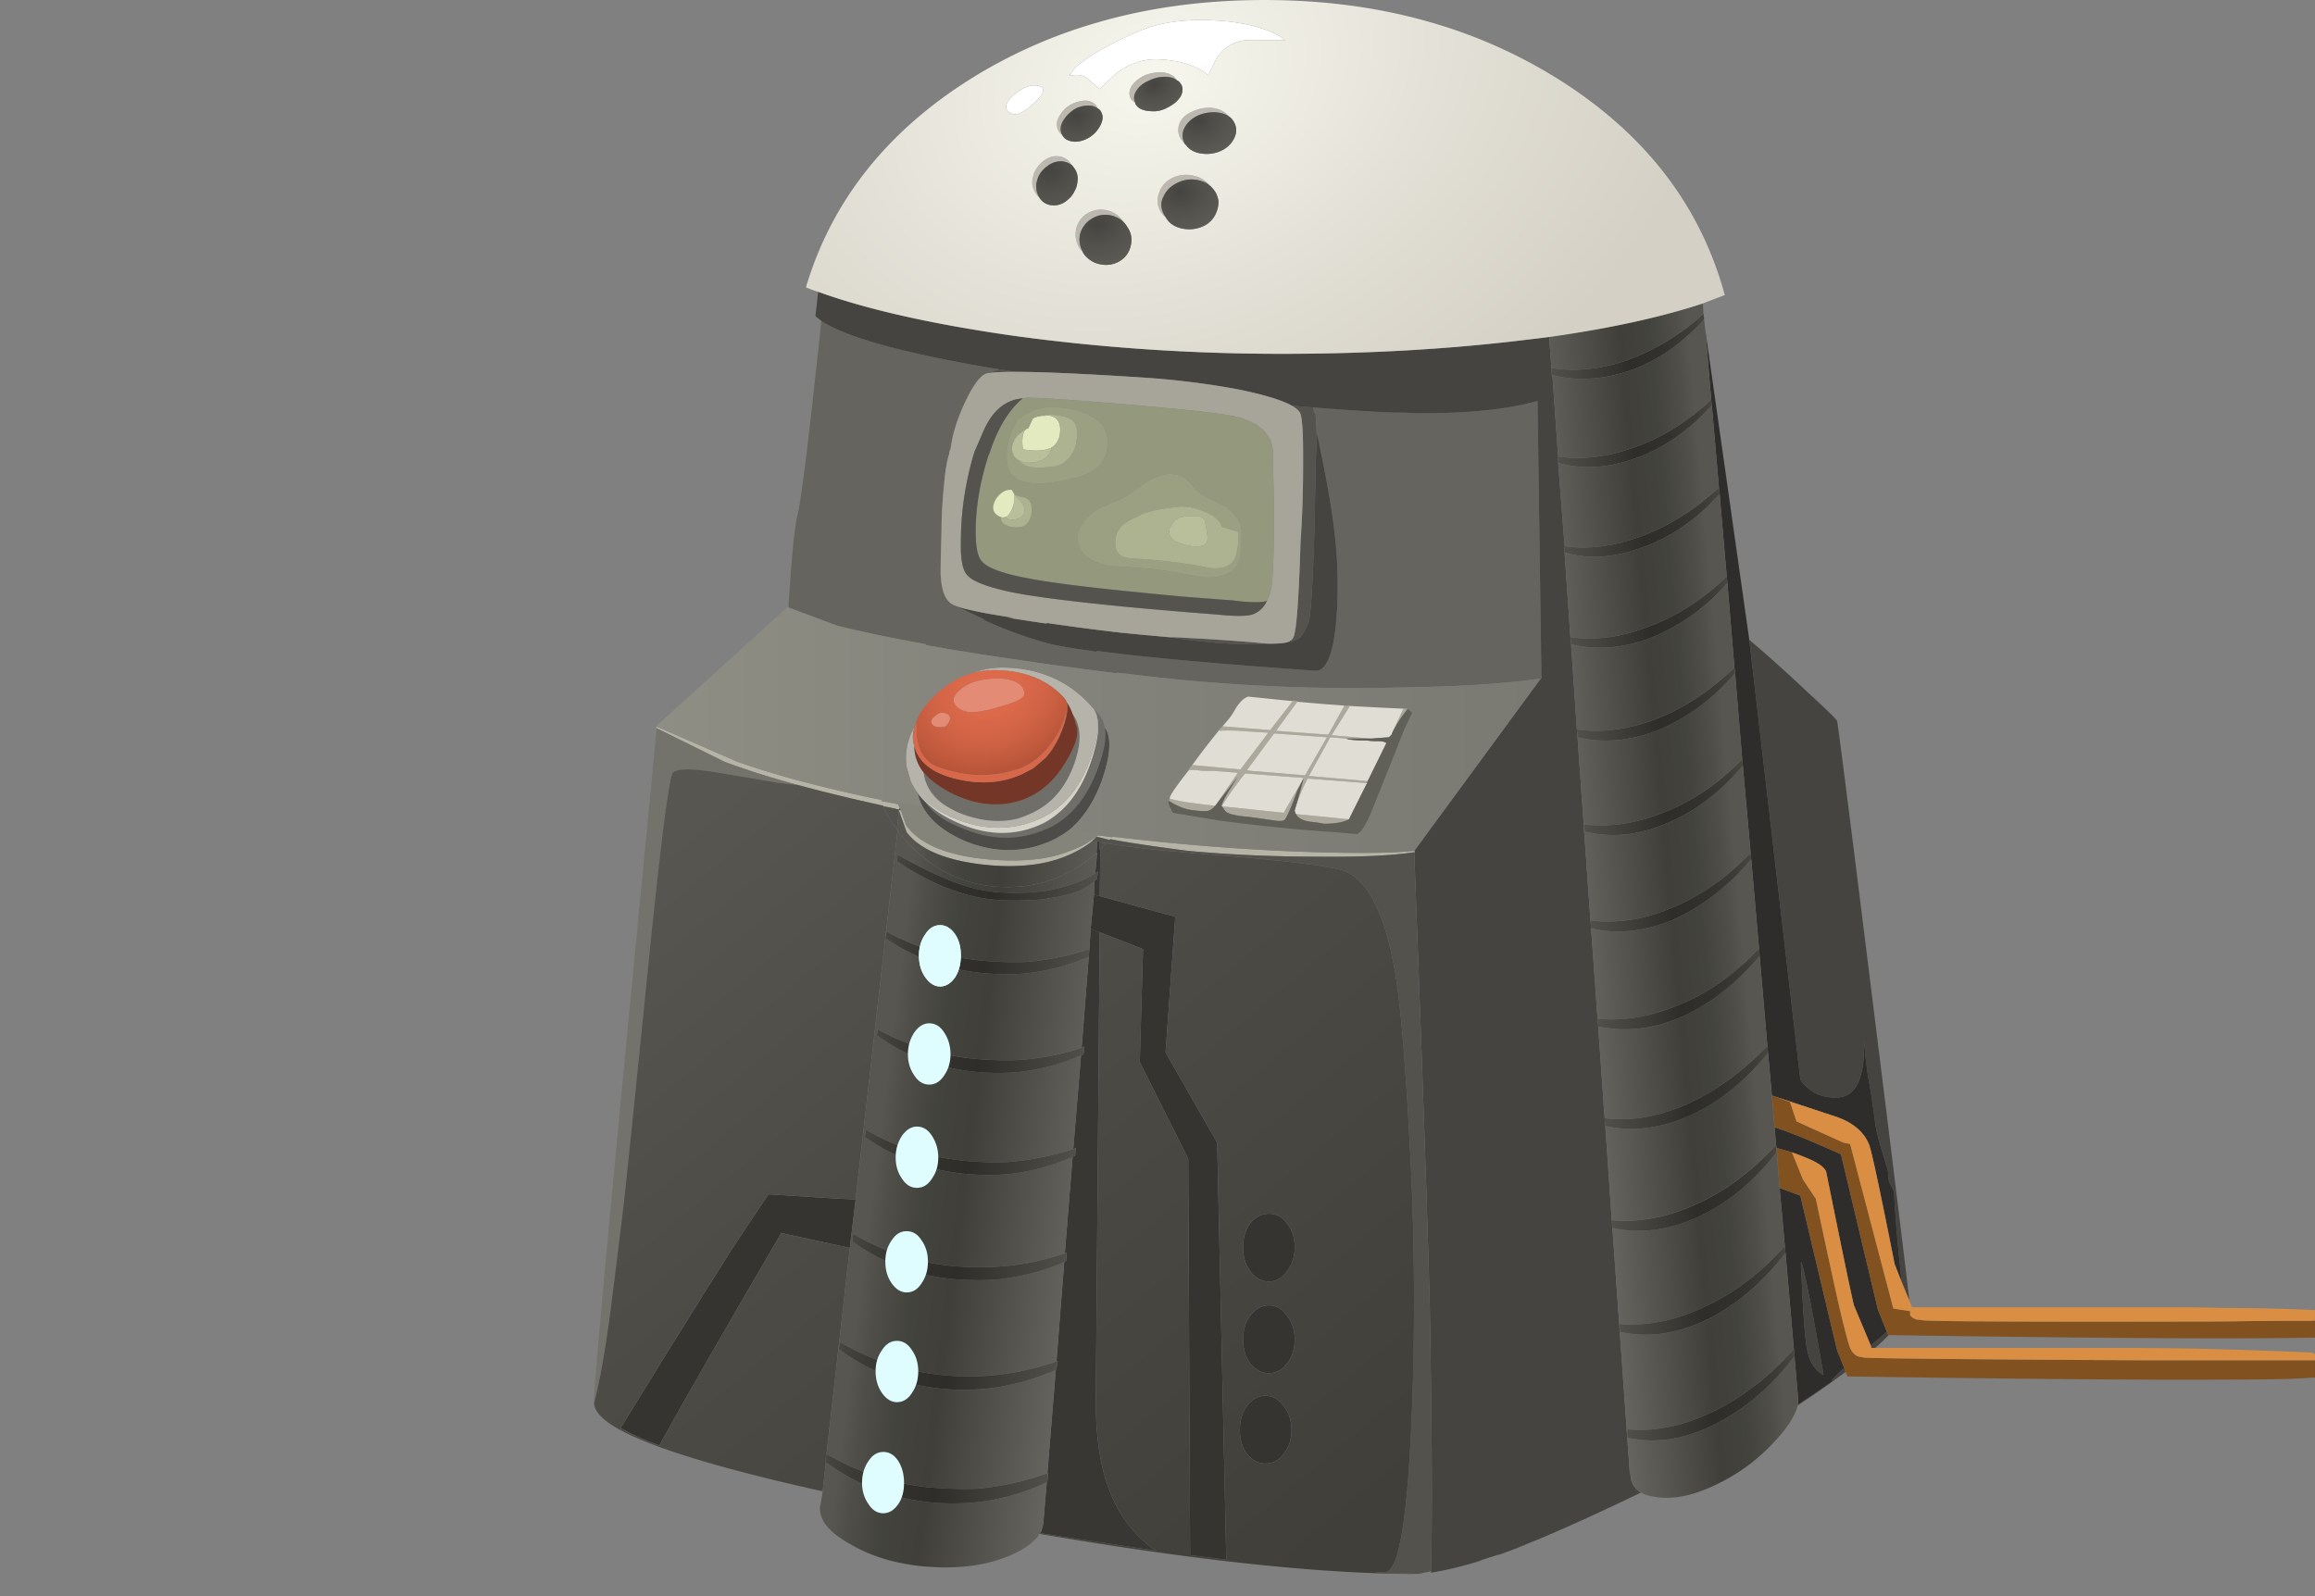 <svg xmlns="http://www.w3.org/2000/svg" viewBox="0 0 179.25 123.63"><rect x="0" y="0" width="179.25" height="123.63" fill="#808080" stroke="none"/><defs><linearGradient id="O" y2="-94.532" gradientUnits="userSpaceOnUse" x2="-78.274" gradientTransform="matrix(-.784 -.16 .104 .838 -.36 98.903)" y1="-94.532" x1="-103.38"><stop offset="0" stop-color="#62615a"/><stop offset=".51" stop-color="#2f2d29"/><stop offset=".651" stop-color="#33312d"/><stop offset=".78" stop-color="#3e3c37"/><stop offset=".91" stop-color="#514f49"/><stop offset="1" stop-color="#62615a"/></linearGradient><linearGradient id="Y" y2="-117.87" gradientUnits="userSpaceOnUse" x2="-78.119" gradientTransform="matrix(-.784 -.16 .104 .838 -.36 98.903)" y1="-117.87" x1="-104.55"><stop offset="0" stop-color="#62615a"/><stop offset=".51" stop-color="#2f2d29"/><stop offset=".651" stop-color="#33312d"/><stop offset=".78" stop-color="#3e3c37"/><stop offset=".91" stop-color="#514f49"/><stop offset="1" stop-color="#62615a"/></linearGradient><linearGradient id="ab" y2="119.78" gradientUnits="userSpaceOnUse" x2="148.37" gradientTransform="matrix(.8 0 0 -.8 -.36 98.903)" y1="119.78" x1="109.92"><stop offset="0" stop-color="#575650"/><stop offset=".4" stop-color="#4c4b46"/><stop offset="1" stop-color="#403f3a"/></linearGradient><linearGradient id="s" y2="86.66" gradientUnits="userSpaceOnUse" x2="129.85" gradientTransform="matrix(.793 .107 .071 -.798 -.36 98.903)" y1="86.66" x1="116.2"><stop offset="0" stop-color="#65645e"/><stop offset=".51" stop-color="#403f3a"/><stop offset=".674" stop-color="#43433e"/><stop offset=".831" stop-color="#4f4e49"/><stop offset=".902" stop-color="#575650"/><stop offset="1" stop-color="#575650"/></linearGradient><linearGradient id="aa" y2="124.93" gradientUnits="userSpaceOnUse" x2="132.63" gradientTransform="matrix(.793 .107 .071 -.798 -.36 98.903)" y1="124.93" x1="112.72"><stop offset="0" stop-color="#62615a"/><stop offset=".51" stop-color="#2f2d29"/><stop offset=".651" stop-color="#33312d"/><stop offset=".78" stop-color="#3e3c37"/><stop offset=".91" stop-color="#514f49"/><stop offset="1" stop-color="#62615a"/></linearGradient><linearGradient id="u" y2="43.637" gradientUnits="userSpaceOnUse" x2="132.59" gradientTransform="matrix(.793 .107 .071 -.798 -.36 98.903)" y1="43.637" x1="114.6"><stop offset="0" stop-color="#62615a"/><stop offset=".51" stop-color="#2f2d29"/><stop offset=".651" stop-color="#33312d"/><stop offset=".78" stop-color="#3e3c37"/><stop offset=".91" stop-color="#514f49"/><stop offset="1" stop-color="#62615a"/></linearGradient><linearGradient id="v" y2="50.254" gradientUnits="userSpaceOnUse" x2="132.54" gradientTransform="matrix(.793 .106 .071 -.798 -.36 98.903)" y1="50.254" x1="114.39"><stop offset="0" stop-color="#62615a"/><stop offset=".51" stop-color="#2f2d29"/><stop offset=".651" stop-color="#33312d"/><stop offset=".78" stop-color="#3e3c37"/><stop offset=".91" stop-color="#514f49"/><stop offset="1" stop-color="#62615a"/></linearGradient><linearGradient id="w" y2="57.166" gradientUnits="userSpaceOnUse" x2="132.6" gradientTransform="matrix(.793 .106 .071 -.798 -.36 98.903)" y1="57.166" x1="114.29"><stop offset="0" stop-color="#62615a"/><stop offset=".51" stop-color="#2f2d29"/><stop offset=".651" stop-color="#33312d"/><stop offset=".78" stop-color="#3e3c37"/><stop offset=".91" stop-color="#514f49"/><stop offset="1" stop-color="#62615a"/></linearGradient><linearGradient id="x" y2="64.162" gradientUnits="userSpaceOnUse" x2="132.58" gradientTransform="matrix(.793 .106 .071 -.798 -.36 98.902)" y1="64.162" x1="114.09"><stop offset="0" stop-color="#62615a"/><stop offset=".51" stop-color="#2f2d29"/><stop offset=".651" stop-color="#33312d"/><stop offset=".78" stop-color="#3e3c37"/><stop offset=".91" stop-color="#514f49"/><stop offset="1" stop-color="#62615a"/></linearGradient><linearGradient id="Z" y2="-126.23" gradientUnits="userSpaceOnUse" x2="-78.081" gradientTransform="matrix(-.784 -.16 .104 .838 -.36 98.902)" y1="-126.23" x1="-105.02"><stop offset="0" stop-color="#62615a"/><stop offset=".51" stop-color="#2f2d29"/><stop offset=".651" stop-color="#33312d"/><stop offset=".78" stop-color="#3e3c37"/><stop offset=".91" stop-color="#514f49"/><stop offset="1" stop-color="#62615a"/></linearGradient><linearGradient id="X" y2="116.84" gradientUnits="userSpaceOnUse" x2="132.65" gradientTransform="matrix(.793 .107 .071 -.798 -.36 98.902)" y1="116.84" x1="112.95"><stop offset="0" stop-color="#62615a"/><stop offset=".51" stop-color="#2f2d29"/><stop offset=".651" stop-color="#33312d"/><stop offset=".78" stop-color="#3e3c37"/><stop offset=".91" stop-color="#514f49"/><stop offset="1" stop-color="#62615a"/></linearGradient><linearGradient id="W" y2="108.9" gradientUnits="userSpaceOnUse" x2="132.57" gradientTransform="matrix(.793 .107 .072 -.798 -.36 98.903)" y1="108.9" x1="113.04"><stop offset="0" stop-color="#62615a"/><stop offset=".51" stop-color="#2f2d29"/><stop offset=".651" stop-color="#33312d"/><stop offset=".78" stop-color="#3e3c37"/><stop offset=".91" stop-color="#514f49"/><stop offset="1" stop-color="#62615a"/></linearGradient><linearGradient id="V" y2="101.09" gradientUnits="userSpaceOnUse" x2="132.64" gradientTransform="matrix(.793 .106 .071 -.798 -.36 98.903)" y1="101.09" x1="113.29"><stop offset="0" stop-color="#62615a"/><stop offset=".51" stop-color="#2f2d29"/><stop offset=".651" stop-color="#33312d"/><stop offset=".78" stop-color="#3e3c37"/><stop offset=".91" stop-color="#514f49"/><stop offset="1" stop-color="#62615a"/></linearGradient><linearGradient id="U" y2="93.455" gradientUnits="userSpaceOnUse" x2="132.65" gradientTransform="matrix(.793 .107 .071 -.798 -.36 98.903)" y1="93.455" x1="113.51"><stop offset="0" stop-color="#62615a"/><stop offset=".51" stop-color="#2f2d29"/><stop offset=".651" stop-color="#33312d"/><stop offset=".78" stop-color="#3e3c37"/><stop offset=".91" stop-color="#514f49"/><stop offset="1" stop-color="#62615a"/></linearGradient><linearGradient id="T" y2="85.924" gradientUnits="userSpaceOnUse" x2="132.58" gradientTransform="matrix(.793 .106 .071 -.798 -.36 98.903)" y1="85.924" x1="113.58"><stop offset="0" stop-color="#62615a"/><stop offset=".51" stop-color="#2f2d29"/><stop offset=".651" stop-color="#33312d"/><stop offset=".78" stop-color="#3e3c37"/><stop offset=".91" stop-color="#514f49"/><stop offset="1" stop-color="#62615a"/></linearGradient><linearGradient id="E" y2="56.503" gradientUnits="userSpaceOnUse" x2="119.85" gradientTransform="matrix(.8 0 0 -.8 -.36 98.903)" y1="56.503" x1="51.25"><stop offset="0" stop-color="#8f8e84"/><stop offset=".357" stop-color="#86857d"/><stop offset="1" stop-color="#7a7972"/></linearGradient><linearGradient id="F" y2="57.4" gradientUnits="userSpaceOnUse" x2="119.8" gradientTransform="matrix(.8 0 0 -.8 -.36 98.903)" y1="57.4" x1="51.2"><stop offset="0" stop-color="#8f8e84"/><stop offset=".357" stop-color="#86857d"/><stop offset="1" stop-color="#7a7972"/></linearGradient><linearGradient id="S" y2="78.551" gradientUnits="userSpaceOnUse" x2="132.59" gradientTransform="matrix(.793 .106 .071 -.798 -.36 98.903)" y1="78.551" x1="113.77"><stop offset="0" stop-color="#62615a"/><stop offset=".51" stop-color="#2f2d29"/><stop offset=".651" stop-color="#33312d"/><stop offset=".78" stop-color="#3e3c37"/><stop offset=".91" stop-color="#514f49"/><stop offset="1" stop-color="#62615a"/></linearGradient><linearGradient id="R" y2="71.32" gradientUnits="userSpaceOnUse" x2="132.54" gradientTransform="matrix(.793 .106 .072 -.798 -.36 98.903)" y1="71.32" x1="113.9"><stop offset="0" stop-color="#62615a"/><stop offset=".51" stop-color="#2f2d29"/><stop offset=".651" stop-color="#33312d"/><stop offset=".78" stop-color="#3e3c37"/><stop offset=".91" stop-color="#514f49"/><stop offset="1" stop-color="#62615a"/></linearGradient><linearGradient id="I" y2="-1.685" gradientUnits="userSpaceOnUse" x2="158.55" gradientTransform="matrix(.512 -.614 -.614 -.512 -.36 98.903)" y1="-1.685" x1="83.233"><stop offset="0" stop-color="#575650"/><stop offset=".4" stop-color="#4c4b46"/><stop offset="1" stop-color="#403f3a"/></linearGradient><linearGradient id="J" y2="-18.421" gradientUnits="userSpaceOnUse" x2="158.55" gradientTransform="matrix(.512 -.614 -.614 -.512 -.36 98.903)" y1="-18.421" x1="83.24"><stop offset="0" stop-color="#575650"/><stop offset=".4" stop-color="#4c4b46"/><stop offset="1" stop-color="#403f3a"/></linearGradient><linearGradient id="K" y2="-79.211" gradientUnits="userSpaceOnUse" x2="-81.241" gradientTransform="matrix(-.784 -.159 .104 .837 -.36 98.902)" y1="-79.211" x1="-100.32"><stop offset="0" stop-color="#65645e"/><stop offset=".51" stop-color="#403f3a"/><stop offset=".674" stop-color="#43433e"/><stop offset=".831" stop-color="#4f4e49"/><stop offset=".902" stop-color="#575650"/><stop offset="1" stop-color="#575650"/></linearGradient><linearGradient id="L" y2="-105.44" gradientUnits="userSpaceOnUse" x2="-81.287" gradientTransform="matrix(-.784 -.159 .104 .837 -.36 98.902)" y1="-105.44" x1="-100.37"><stop offset="0" stop-color="#65645e"/><stop offset=".51" stop-color="#403f3a"/><stop offset=".674" stop-color="#43433e"/><stop offset=".831" stop-color="#4f4e49"/><stop offset=".902" stop-color="#575650"/><stop offset="1" stop-color="#575650"/></linearGradient><linearGradient id="M" y2="-81.444" gradientUnits="userSpaceOnUse" x2="-78.646" gradientTransform="matrix(-.784 -.157 .11 .838 -.36 98.903)" y1="-81.444" x1="-102.99"><stop offset="0" stop-color="#62615a"/><stop offset=".51" stop-color="#2f2d29"/><stop offset=".651" stop-color="#33312d"/><stop offset=".78" stop-color="#3e3c37"/><stop offset=".91" stop-color="#514f49"/><stop offset="1" stop-color="#62615a"/></linearGradient><linearGradient id="N" y2="-87.181" gradientUnits="userSpaceOnUse" x2="-77.949" gradientTransform="matrix(-.784 -.16 .104 .838 -.36 98.902)" y1="-87.181" x1="-102.64"><stop offset="0" stop-color="#62615a"/><stop offset=".51" stop-color="#2f2d29"/><stop offset=".651" stop-color="#33312d"/><stop offset=".78" stop-color="#3e3c37"/><stop offset=".91" stop-color="#514f49"/><stop offset="1" stop-color="#62615a"/></linearGradient><linearGradient id="Q" y2="-109.83" gradientUnits="userSpaceOnUse" x2="-78.142" gradientTransform="matrix(-.784 -.16 .104 .838 -.36 98.902)" y1="-109.83" x1="-104.12"><stop offset="0" stop-color="#62615a"/><stop offset=".51" stop-color="#2f2d29"/><stop offset=".651" stop-color="#33312d"/><stop offset=".78" stop-color="#3e3c37"/><stop offset=".91" stop-color="#514f49"/><stop offset="1" stop-color="#62615a"/></linearGradient><linearGradient id="P" y2="-102.04" gradientUnits="userSpaceOnUse" x2="-78.145" gradientTransform="matrix(-.784 -.16 .104 .838 -.36 98.903)" y1="-102.04" x1="-103.68"><stop offset="0" stop-color="#62615a"/><stop offset=".51" stop-color="#2f2d29"/><stop offset=".651" stop-color="#33312d"/><stop offset=".78" stop-color="#3e3c37"/><stop offset=".91" stop-color="#514f49"/><stop offset="1" stop-color="#62615a"/></linearGradient><radialGradient id="d" gradientUnits="userSpaceOnUse" cy="74" cx="73.45" r="4.3"><stop offset="0" stop-color="#fff"/><stop offset=".847" stop-color="#fff" stop-opacity="0"/><stop offset="1" stop-color="#fff" stop-opacity="0"/></radialGradient><radialGradient id="b" gradientUnits="userSpaceOnUse" cy="104.25" cx="102.15" r="72.637"><stop offset="0" stop-color="#fff" stop-opacity=".926"/><stop offset=".741" stop-color="#fff" stop-opacity=".467"/><stop offset=".745" stop-color="#fff" stop-opacity=".455"/><stop offset=".788" stop-color="#fff" stop-opacity=".251"/><stop offset=".835" stop-color="#fff" stop-opacity=".086"/><stop offset=".898" stop-color="#fff" stop-opacity=".023"/><stop offset="1" stop-color="#fff" stop-opacity="0"/></radialGradient><radialGradient id="G" gradientUnits="userSpaceOnUse" cy="-73.252" cx="66.635" gradientTransform="matrix(.055 -.798 .908 .163 124.17 121.27)" r="6.372"><stop offset="0" stop-color="#df6b4c"/><stop offset=".314" stop-color="#db694a"/><stop offset=".608" stop-color="#d16345"/><stop offset=".898" stop-color="#c0593c"/><stop offset="1" stop-color="#b85439"/></radialGradient><radialGradient id="D" gradientUnits="userSpaceOnUse" cy="15.441" cx="82.153" gradientTransform="matrix(.8 .022 .018 .66 -.975 76.349)" r="5.002"><stop offset="0" stop-color="#454440"/><stop offset=".439" stop-color="#52514c"/><stop offset="1" stop-color="#5e5d57"/></radialGradient><radialGradient id="C" gradientUnits="userSpaceOnUse" cy="19.659" cx="85.998" gradientTransform="matrix(.8 .022 .017 .661 -1.114 70.164)" r="4.614"><stop offset="0" stop-color="#454440"/><stop offset=".439" stop-color="#52514c"/><stop offset="1" stop-color="#5e5d57"/></radialGradient><radialGradient id="B" gradientUnits="userSpaceOnUse" cy="17.288" cx="92.268" gradientTransform="matrix(.8 .021 .019 .661 -1.07 73.637)" r="4.314"><stop offset="0" stop-color="#454440"/><stop offset=".439" stop-color="#52514c"/><stop offset="1" stop-color="#5e5d57"/></radialGradient><radialGradient id="A" gradientUnits="userSpaceOnUse" cy="11.267" cx="84.106" gradientTransform="matrix(.8 .022 .019 .659 -.834 82.457)" r="3.689"><stop offset="0" stop-color="#454440"/><stop offset=".439" stop-color="#52514c"/><stop offset="1" stop-color="#5e5d57"/></radialGradient><radialGradient id="z" gradientUnits="userSpaceOnUse" cy="9.033" cx="90.088" gradientTransform="matrix(.8 .022 .019 .66 -.732 85.704)" r="3.226"><stop offset="0" stop-color="#454440"/><stop offset=".439" stop-color="#52514c"/><stop offset="1" stop-color="#5e5d57"/></radialGradient><radialGradient id="y" gradientUnits="userSpaceOnUse" cy="11.783" cx="93.617" gradientTransform="matrix(.8 .021 .019 .658 -.847 81.708)" r="3.751"><stop offset="0" stop-color="#454440"/><stop offset=".439" stop-color="#52514c"/><stop offset="1" stop-color="#5e5d57"/></radialGradient><radialGradient id="t" gradientUnits="userSpaceOnUse" cy="-64.975" cx="52.136" gradientTransform="matrix(.512 -.614 .883 .535 101.99 160.89)" r="35.056"><stop offset="0" stop-color="#f7f7ee"/><stop offset=".616" stop-color="#dfdcd2"/><stop offset="1" stop-color="#d4d0c6"/></radialGradient><radialGradient id="r" gradientUnits="userSpaceOnUse" cy="104.25" cx="102.15" r="72.637"><stop offset="0"/><stop offset=".741" stop-color="#2e2d29"/><stop offset=".745" stop-color="#2c2c28"/><stop offset=".788" stop-color="#191816"/><stop offset=".835" stop-color="#0b0a0a"/><stop offset=".898" stop-color="#020202"/><stop offset="1"/></radialGradient><radialGradient id="H" gradientUnits="userSpaceOnUse" cy="-72.372" cx="68.265" gradientTransform="matrix(.056 -.798 .909 .164 122.74 121.06)" r="5.501"><stop offset="0" stop-color="#df6b4c"/><stop offset=".659" stop-color="#db694a"/><stop offset="1" stop-color="#d76749"/></radialGradient><radialGradient id="ae" gradientUnits="userSpaceOnUse" cy="74" cx="73.45" r="4.3"><stop offset="0" stop-color="#9bfafe"/><stop offset="1" stop-color="#9bfafe"/></radialGradient><radialGradient id="f" gradientUnits="userSpaceOnUse" cy="81.6" cx="72.6" r="4.3"><stop offset="0" stop-color="#fff"/><stop offset=".847" stop-color="#fff" stop-opacity="0"/><stop offset="1" stop-color="#fff" stop-opacity="0"/></radialGradient><radialGradient id="at" gradientUnits="userSpaceOnUse" cy="114.8" cx="69" r="4.3"><stop offset="0" stop-color="#9bfafe"/><stop offset="1" stop-color="#9bfafe"/></radialGradient><radialGradient id="ah" gradientUnits="userSpaceOnUse" cy="81.6" cx="72.6" r="4.3"><stop offset="0" stop-color="#9bfafe"/><stop offset="1" stop-color="#9bfafe"/></radialGradient><radialGradient id="h" gradientUnits="userSpaceOnUse" cy="89.6" cx="71.65" r="4.3"><stop offset="0" stop-color="#fff"/><stop offset=".847" stop-color="#fff" stop-opacity="0"/><stop offset="1" stop-color="#fff" stop-opacity="0"/></radialGradient><radialGradient id="n" gradientUnits="userSpaceOnUse" cy="114.8" cx="69" r="4.3"><stop offset="0" stop-color="#fff"/><stop offset=".847" stop-color="#fff" stop-opacity="0"/><stop offset="1" stop-color="#fff" stop-opacity="0"/></radialGradient><radialGradient id="ak" gradientUnits="userSpaceOnUse" cy="89.6" cx="71.65" r="4.3"><stop offset="0" stop-color="#9bfafe"/><stop offset="1" stop-color="#9bfafe"/></radialGradient><radialGradient id="j" gradientUnits="userSpaceOnUse" cy="97.7" cx="70.85" r="4.3"><stop offset="0" stop-color="#fff"/><stop offset=".847" stop-color="#fff" stop-opacity="0"/><stop offset="1" stop-color="#fff" stop-opacity="0"/></radialGradient><radialGradient id="an" gradientUnits="userSpaceOnUse" cy="97.7" cx="70.85" r="4.3"><stop offset="0" stop-color="#9bfafe"/><stop offset="1" stop-color="#9bfafe"/></radialGradient><radialGradient id="l" gradientUnits="userSpaceOnUse" cy="106.2" cx="70.1" r="4.3"><stop offset="0" stop-color="#fff"/><stop offset=".847" stop-color="#fff" stop-opacity="0"/><stop offset="1" stop-color="#fff" stop-opacity="0"/></radialGradient><radialGradient id="aq" gradientUnits="userSpaceOnUse" cy="106.2" cx="70.1" r="4.3"><stop offset="0" stop-color="#9bfafe"/><stop offset="1" stop-color="#9bfafe"/></radialGradient><clipPath id="c"><path d="M68.7 68.132h10v10.362h-10V68.132z"/></clipPath><clipPath id="ai"><path d="M54.48 27.223c0 .933.239 1.746.719 2.441.508.664 1.094 1 1.762 1 .691 0 1.277-.336 1.758-1 .48-.695.722-1.508.722-2.441 0-.961-.242-1.785-.722-2.481-.481-.668-1.067-1-1.758-1-.695 0-1.281.332-1.762 1-.48.696-.719 1.52-.719 2.481z"/></clipPath><clipPath id="g"><path d="M66.25 84.492h10v10.362h-10V84.492z"/></clipPath><clipPath id="o"><path d="M68.7 68.132h10v10.362h-10V68.132z"/></clipPath><clipPath id="au"><path d="M55.879 39.703c0 .961.242 1.774.723 2.438.503.668 1.105 1 1.796 1 .696 0 1.282-.332 1.762-1 .481-.664.719-1.477.719-2.438 0-.933-.238-1.746-.719-2.441-.48-.668-1.066-1-1.762-1-.691 0-1.293.332-1.796 1-.481.695-.723 1.508-.723 2.441z"/></clipPath><clipPath id="p"><path d="M117 16.184c8.852-.133 15.719-.203 20.602-.203 2.316 0 4.183.015 5.597.043h.199v-1.043l-.16.121h-.039a360.19 360.19 0 01-5.597.199c-1.895.055-3.75.082-5.563.082H116.16c.293.266.574.531.84.801zm-5.641-4.36a53.255 53.255 0 012.961 2.079l.118-.282c10.535-.16 18.253-.226 23.16-.199 2.773 0 4.64.039 5.601.121h.199v-1.402h-.199c-1.492 0-3.265.015-5.32.039h-.281c-7.278.027-11.481.027-12.598 0-2.961-.133-5.414-1.25-7.359-3.356-.61-.668-1.96-1.441-4.04-2.32-1.92-.801-3.51-1.308-4.76-1.523-.83-.157-2.25-.813-4.28-1.957-2.22-1.282-3.59-2.016-4.12-2.2-.936-.293-2.534-.519-4.799-.683a60.3 60.3 0 00-5.723-.117c-.984.05-4.719.425-11.199 1.117-6.215.695-9.719 1.043-10.52 1.043-.504 0-1.972-.176-4.398-.52-2.16-.293-3.856-.386-5.082-.281-.774.055-1.598.254-2.481.598.43-.078.883-.133 1.364-.157 1.863-.132 3.503.09 4.918.68.933.399 1.558.852 1.878 1.36 9.68-1.653 17.481-2.481 23.403-2.481h.039l.801.16v-.082c.851.133 1.812.363 2.879.68l.16.043c.132.051.265.105.398.16.137.051.27.094.402.117.106.055.239.094.399.121l1.082.399.32.121c.051.027.117.054.199.078 0 .027.012.043.04.043l.8.32a134.96 134.96 0 016.321 2.879c.238-.133.558-.226.961-.281 1.066-.16 2.293.094 3.679.762a11.572 11.572 0 013.68 2.718c.773.828 1.238 1.563 1.398 2.203zm-73.481-1.203c1.867-1.226 6.226-2.597 13.082-4.117l-.121-.762-.039-.16c-.028-.215 0-.426.078-.64-2.024.988-4.613 1.933-7.758 2.839-2.32.668-4 1.508-5.043 2.52l-.199.32z"/></clipPath><clipPath id="al"><path d="M53.801 20.742c0 .961.238 1.774.719 2.442.507.664 1.105 1 1.8 1 .692 0 1.282-.336 1.758-1 .481-.668.723-1.481.723-2.442 0-.933-.242-1.746-.723-2.441-.476-.664-1.066-1-1.758-1-.695 0-1.293.336-1.8 1-.481.695-.719 1.508-.719 2.441z"/></clipPath><clipPath id="i"><path d="M66.05 91.971h10v10.362h-10V91.971z"/></clipPath><clipPath id="af"><path d="M57.719 37.063c.695 0 1.281-.332 1.761-1 .481-.696.719-1.508.719-2.442 0-.957-.238-1.785-.719-2.48-.48-.664-1.066-1-1.761-1-.692 0-1.293.336-1.797 1-.481.695-.723 1.519-.723 2.48 0 .934.242 1.746.723 2.442.504.668 1.105 1 1.797 1z"/></clipPath><clipPath id="m"><path d="M63.8 109.9h10v10.362h-10V109.9z"/></clipPath><clipPath id="e"><path d="M67.95 76.907h10v10.362h-10V76.907z"/></clipPath><clipPath id="ao"><path d="M53.199 13.942c0 .961.242 1.773.723 2.441.504.668 1.105 1 1.797 1 .695 0 1.281-.332 1.761-1 .508-.668.758-1.48.758-2.441 0-.934-.25-1.746-.758-2.438-.48-.668-1.066-1-1.761-1-.692 0-1.293.332-1.797 1-.481.692-.723 1.504-.723 2.438z"/></clipPath><clipPath id="k"><path d="M65.05 101.53h10v10.321h-10V101.53z"/></clipPath><clipPath id="a"><path d="M46.7 43.086h133.75v66.635H46.7V43.086z"/></clipPath><clipPath id="ar"><path d="M52.359 7.063c0 .933.243 1.746.719 2.441.508.664 1.094 1 1.762 1 .695 0 1.293-.336 1.801-1 .48-.695.718-1.508.718-2.441 0-.961-.238-1.774-.718-2.442-.508-.664-1.106-1-1.801-1s-1.281.336-1.762 1c-.476.668-.719 1.481-.719 2.442z"/></clipPath><clipPath id="ac"><path d="M55.879 39.703c0 .961.242 1.774.723 2.438.503.668 1.105 1 1.796 1 .696 0 1.282-.332 1.762-1 .481-.664.719-1.477.719-2.438 0-.933-.238-1.746-.719-2.441-.48-.668-1.066-1-1.762-1-.691 0-1.293.332-1.796 1-.481.695-.723 1.508-.723 2.441z"/></clipPath><mask id="ap"><g clip-path="url(#k)"><path d="M65.05 101.53h10v10.321h-10V101.53z" fill="url(#l)"/></g></mask><mask id="am"><g clip-path="url(#i)"><path d="M66.05 91.971h10v10.362h-10V91.971z" fill="url(#j)"/></g></mask><mask id="aj"><g clip-path="url(#g)"><path d="M66.25 84.492h10v10.362h-10V84.492z" fill="url(#h)"/></g></mask><mask id="as"><g clip-path="url(#m)"><path d="M63.8 109.9h10v10.362h-10V109.9z" fill="url(#n)"/></g></mask><mask id="ag"><g clip-path="url(#e)"><path d="M67.95 76.907h10v10.362h-10V76.907z" fill="url(#f)"/></g></mask><mask id="ad"><g clip-path="url(#c)"><path d="M68.7 68.132h10v10.362h-10V68.132z" fill="url(#d)"/></g></mask><mask id="q"><g clip-path="url(#a)"><path d="M46.7 43.086h133.75v66.635H46.7V43.086z" fill="url(#b)"/></g></mask><mask id="av"><g clip-path="url(#o)"><path d="M68.7 68.132h10v10.362h-10V68.132z" fill="url(#d)"/></g></mask></defs><path d="M100 31.404c.566.062 1.133.116 1.699.146 0 .102.02.234.049.4h.102c.035.2.064.732.103 1.601 0 .435-.02.968-.053 1.603a525.335 525.335 0 00-.099 4.946c-.136 5-.302 7.719-.502 8.154-.298.732-.581 1.147-.85 1.25a3.36 3.36 0 01-.8.248c.269-.102.434-.233.502-.4.23-.468.415-2.92.548-7.348.136-1.904.2-3.922.2-6.05v-.8c0-1.837-.084-2.902-.249-3.204-.132-.2-.352-.381-.65-.546zm-23.501-2.5l.85-.304c.435.069.868.137 1.303.2-1.035 0-1.752.035-2.153.104zM90.55 49.352c.435 0 .85.015 1.25.05 2.1.102 4.214.248 6.349.448h.2c-.865.035-1.915.035-3.15 0-1.299-.063-2.851-.229-4.649-.498z" fill-rule="evenodd" fill="#54534e"/><path d="M76.499 28.904c-.498.062-1.084.8-1.748 2.196-.635 1.334-1.016 2.569-1.152 3.701-.03.035-.049.069-.049.103a.518.518 0 00-.049.25c-.166.463-.302 1.25-.401 2.347a39.127 39.127 0 00-.2 3.701c-.068 2.3-.083 3.448-.049 3.448.064 1.27.435 2.016 1.099 2.251l1.9.899c.131.067.269.136.4.2h-.098c1.43.669 2.882 1.22 4.346 1.65.834.269 2.153.517 3.95.752.17.034.337.068.503.098a2.455 2.455 0 01-.102-.098c3.701.498 9.37 1.015 17.001 1.548.635.034 1.099-.713 1.403-2.246.262-1.435.366-3.32.297-5.654-.035-1.334-.2-2.95-.499-4.849-.2-1.231-.454-2.584-.751-4.047a23.708 23.708 0 00-.351-1.603c-.035-.869-.064-1.401-.099-1.601h-.102a2.07 2.07 0 01-.05-.4c2.032.17 3.732.287 5.1.351.536.034 1.048.049 1.552.049.4 0 .8.02 1.201.054 3.999.028 7.163-.284 9.496-.953l.303 21.353v.146h-.053c-2.232.332-5.132.552-8.697.65h-.6c-7.7.269-15.22-.064-22.549-.996L86.45 52.1l.049.049a306.624 306.624 0 01-7.349-.996c-2.803-.4-5.303-.8-7.5-1.202a.13.13 0 01.098-.048c-2.798-.503-5.117-.987-6.948-1.45l-3.75-1.402v-.102l.2-2.846c.166-2.134.333-3.535.498-4.2.132-.469.366-2.05.703-4.75.298-2.5.684-5.934 1.148-10.304 1.967 1.304 6.552 2.554 13.75 3.75l-.85.304z" fill-rule="evenodd" fill="#65645e"/><path d="M147.85 100.754l-.6-1.45c-.302-2.735-.504-5.084-.601-7.052l-.351-.648c-.064-.2-.098-.484-.098-.85a56.94 56.94 0 00-.551-1.85c-.235-.768-.386-1.403-.45-1.9-.234-1.802-.4-2.887-.503-3.253-.2-1.235-.317-2.299-.351-3.197 0 1.166-.084 2.046-.25 2.646-.297 1.167-.912 1.767-1.85 1.801-1.065.035-1.914-.297-2.549-1a1.411 1.411 0 01-.297-.401l-3.951-34.048a108.784 108.784 0 014.448 4c1.602 1.464 2.383 2.23 2.349 2.3.069.2 1.035 7.817 2.9 22.85 1.534 12.335 2.431 19.683 2.7 22.052h.005zm-1.6 2.646c-.333.337-.684.669-1.05 1.001h-.302l-.05-.2c.367-.297.782-.65 1.25-1.05l.103.249h.049zm-82.9-80.8c3.769 1.366 8.799 2.5 15.103 3.402 6.796.933 13.73 1.402 20.795 1.402 6.802 0 13.15-.372 19.053-1.104a95.27 95.27 0 001.65-.2l.2 2.75v.2h.049l.45 6.304h-.05l.05.497.498 6.45h-.05l.05.499.448 6.553.054.55.45 6.598.049.6L123.15 71.3l.049.601.502 7.003.049.6.498 7.1.053.6.499 7.3.049.6 1.152 16.25.2 2.803h.049v.098c.034.6.298 1.05.801 1.347-2.967 1.435-5.6 2.637-7.9 3.604l-1 .4c-.035 0-.05.015-.05.049a2.541 2.541 0 00-.648.249l-1.353.503c-.2.03-.366.083-.499.147a2.899 2.899 0 00-.502.151 3.16 3.16 0 00-.698.249c-1.334.4-2.535.683-3.599.85v-.098c.098-3.701.083-9.517-.048-17.451 0-3.335-.42-16.084-1.25-38.253h.048c0-.028-.02-.063-.048-.097l9.798-13.35h.05v-.103l.05-.048h-.05l-.303-21.353c-2.329.669-5.498.986-9.497.953a14.315 14.315 0 00-1.2-.049c-.5 0-1.017-.02-1.55-.049a172.66 172.66 0 01-5.102-.351 29.956 29.956 0 01-1.699-.151c-.801-.435-2.182-.85-4.15-1.25a62.029 62.029 0 00-7.197-.899c-4.605-.303-7.935-.45-10-.45-.435-.068-.869-.136-1.304-.2-7.198-1.201-11.783-2.451-13.75-3.75a8.97 8.97 0 00-.449-.351v-.152l.2-1.748V22.6zm10.6 24.301c.635.269 2.149.586 4.551.953H78.1l2.95.448h.049a.573.573 0 01-.2-.102.319.319 0 00.2.054c2.036.297 3.935.546 5.702.747 1.334.131 2.584.249 3.75.351 1.798.27 3.35.435 4.649.498 1.231.035 2.285.035 3.15 0h.103c.497 0 .897-.029 1.196-.098.336-.067.6-.15.8-.248.269-.103.552-.518.85-1.25.2-.435.366-3.154.502-8.154.03-2.031.064-3.683.099-4.946a31.25 31.25 0 00.053-1.603c.132.533.25 1.07.347 1.603.303 1.463.551 2.816.751 4.047.299 1.899.464 3.515.499 4.849.069 2.334-.035 4.219-.297 5.654-.304 1.533-.768 2.28-1.403 2.246-7.631-.532-13.3-1.05-17.001-1.547.034.033.069.067.102.097-.166-.03-.332-.064-.498-.098-1.802-.234-3.12-.483-3.95-.752a30.489 30.489 0 01-4.35-1.65h.097c-.131-.064-.264-.132-.4-.2l-1.9-.899zm68.95 59.35a66.569 66.569 0 01-3.701 2.599v-.05c.704-.464 1.416-.946 2.149-1.45l.053-.049c.167-.097.333-.215.499-.351l-.05-.098.748-.752a.737.737 0 00.2-.146l.102.297zm-3.451-8.5c.034.034.054.068.054.103.228.566.795 3.446 1.698 8.647a.597.597 0 01-.151-.097c-.499-.304-.85-.821-1.05-1.554s-.366-2.665-.498-5.8c-.035-.43-.053-.865-.053-1.299z" fill-rule="evenodd" fill="#454440"/><path d="M79.199 33.4c-.098.069-.18.138-.249.2.098-.131.297-.282.601-.449a.13.13 0 00.098-.048l-.049.097h-.049c-.035 0-.069.02-.102.054a.625.625 0 00-.25.146z" fill-rule="evenodd" fill="#adb291"/><path d="M84.903 64.801l.048-.049c.034 0 .049-.018.049-.048.366.03.732.084 1.099.146l.053-.049c5.63.665 10.9 1.065 15.797 1.201 3.335.098 5.848.064 7.553-.102.03.035.05.069.05.102h-.05c-1.67.264-4.15.382-7.45.348-3.433 0-6.783-.147-10.05-.45-2.602-.331-4.6-.635-6-.899-.036 0-.07.015-.103.049-.367-.098-.699-.18-.997-.249zM69.6 62.751h.151l.4 1.153c.899 1.263 2.598 2.098 5.098 2.5 1.767.262 3.404.312 4.902.146a9.771 9.771 0 002.7-.65c.733-.264 1.314-.566 1.749-.899a3.64 3.64 0 01.249-.151.318.318 0 01-.146.151c0 .035-.02.049-.054.049 0 .035-.015.05-.049.05 0 .034-.015.054-.049.054-.435.365-1.016.717-1.753 1.048-.83.367-1.73.617-2.7.753-1.465.2-3.062.166-4.8-.103-2.5-.4-4.2-1.2-5.098-2.397l-.551-1.553-.049-.102v-.049zm0-.048a13.324 13.324 0 00-1.201-.25v-.05a143.356 143.356 0 01-6.598-1.6A64.394 64.394 0 0156.1 59l-5.249-2.597-.049-.054.049-.05h.049l6.201 2.701a71.9 71.9 0 006.899 2.002c1.333.332 2.748.65 4.253.947v.103c.43.063.864.146 1.3.248l.097.249v.104l-.049.048z" fill-rule="evenodd" fill="#b5b4a7"/><path d="M46.001 108.654v-.054c-.102-.165.684-8.93 2.349-26.299.835-8.666 1.665-17.3 2.5-25.897L56.099 59a64.394 64.394 0 005.702 1.802 41.755 41.755 0 01-1.703-.2 523.378 523.378 0 00-4.747-.802c-1.87-.297-2.948-.282-3.251.049-.299.366-.932 5.317-1.9 14.854-1.166 11.562-1.816 17.866-1.947 18.896-.402 3.301-.72 5.87-.953 7.7-.435 3.301-.869 5.753-1.299 7.354z" fill-rule="evenodd" fill="#73726b"/><path d="M90.551 61.852v.2l-.053-.048c.035-.034.05-.083.053-.151z" fill-rule="evenodd" fill="#dfddd4"/><path d="M90.551 62.404c0 .068.035.151.099.25l.151.297-.201-.297a.956.956 0 01-.049-.25z" fill-rule="evenodd" fill="#aca99c"/><path d="M84.649 65.05c.033 0 .053-.014.053-.049a.318.318 0 00.147-.151c.033 0 .053-.014.053-.049.298.069.63.151.997.249.033-.034.067-.049.102-.049 1.401.269 3.399.568 6.001.899 3.267.302 6.617.45 10.05.45 3.3.034 5.78-.084 7.45-.347.83 22.163 1.25 34.917 1.25 38.247.132 7.935.147 13.75.05 17.451l-1.002.2h-.049l-3.252-.102.752-.049c1.03 0 1.714-3.95 2.05-11.851.264-6.699.25-13.218-.054-19.55-.366-7.3-.766-12.266-1.196-14.898-.835-4.902-2.27-7.602-4.301-8.101-1.499-.366-4.765-.751-9.8-1.152-4.165-.332-6.919-.63-8.251-.898-.03 0-.049.019-.049.049a1.284 1.284 0 00-.45-.098l-.049-.048-.151-.054h-.049a.453.453 0 01-.151-.049.358.358 0 01-.151-.05zm29.751 55.904c.2-.103.434-.185.697-.254-.166.069-.332.136-.497.2l-.2.054z" fill-rule="evenodd" fill="#53524c"/><path d="M71.547 62.004c.138.131.303.283.504.448.498.435 1.148.83 1.948 1.202 2.236 1.031 4.351 1.133 6.352.298.167-.068.318-.132.45-.2 1.63-.865 2.832-2.383 3.599-4.55.766-2.17.835-3.633.2-4.4.2.2.385.4.551.6.2.234.333.552.4.948.133.8-.067 1.904-.6 3.3-.732 1.967-1.836 3.384-3.301 4.254a5.042 5.042 0 01-.751.346c-2.031.869-4.151.835-6.348-.098-1.167-.435-2.051-1-2.651-1.7-.132-.165-.25-.317-.352-.448zM83.052 55.3c.665.902.714 2.167.148 3.804-.63 1.796-1.68 3.066-3.15 3.798-.4.2-.815.367-1.25.498-1.202.302-2.48.235-3.848-.2a6.788 6.788 0 01-1.401-.6c-1.035-.568-1.685-1.334-1.949-2.3-.034-.166-.067-.333-.102-.499.503.601 1.236 1.148 2.202 1.651C75.532 62.35 77.3 62.536 79 62c1.436-.464 2.602-1.45 3.501-2.949.835-1.368 1.099-2.349.801-2.95a4.913 4.913 0 00-.25-.8z" fill-rule="evenodd" fill="#6f6e69"/><path d="M71.401 62.404a4.16 4.16 0 01-.351-1c.131.2.298.4.498.6.102.131.22.283.352.448.6.7 1.484 1.265 2.651 1.7 2.197.933 4.317.967 6.348.098.269-.098.517-.215.751-.346 1.465-.87 2.564-2.287 3.301-4.254.533-1.396.733-2.5.6-3.3.533.771.45 2.152-.253 4.15-.567 1.532-1.348 2.754-2.35 3.652a7.24 7.24 0 01-1.747 1.05c-2.065.864-4.218.85-6.45-.048-1.636-.704-2.748-1.617-3.35-2.75z" fill-rule="evenodd" fill="#4d4c48"/><path d="M70.498 60.451c.337.766.903 1.435 1.704 2.001a7.69 7.69 0 001.748.948c2.1.869 4.131.932 6.099.2.102-.034.186-.063.248-.098 1.87-.766 3.218-2.27 4.053-4.5.767-2.032.85-3.433.25-4.2.635.767.566 2.23-.2 4.4-.768 2.167-1.969 3.68-3.599 4.55a8.77 8.77 0 01-.45.2c-2.001.83-4.116.733-6.352-.303-.8-.367-1.45-.767-1.948-1.197a8.662 8.662 0 01-.504-.453c-.2-.2-.366-.4-.497-.595a4.136 4.136 0 01-.553-.953z" fill-rule="evenodd" fill="#d5d3c8"/><path d="M69.551 62.301l-.049-.146h.098l1.801.249c.601 1.133 1.714 2.051 3.35 2.75 2.231.897 4.38.917 6.45.049a7.24 7.24 0 001.748-1.05c.703.13 1.436.268 2.202.4-.034.033-.069.063-.102.102 0 .03-.015.049-.049.049 0 .034-.015.049-.049.049l-.049.048c0 .035-.02.049-.053.049-.064.035-.147.089-.249.151-.435.333-1.016.635-1.749.904a9.949 9.949 0 01-2.7.645c-1.499.17-3.135.116-4.902-.146-2.5-.401-4.199-1.236-5.098-2.5l-.4-1.153-.102-.201-.098-.249z" fill-rule="evenodd" fill="#85847b"/><path d="M84.903 66.051l.048-.897h-.4c.034 0 .049-.02.049-.054.034 0 .049-.015.049-.05.067.035.116.05.151.05a.386.386 0 00.151.054H85l.151.049v.6l.049-.05-.049 3.648-.448-.097.048-1.05c.064-.069.131-.137.2-.2L85 67.5a.788.788 0 00-.2.153l.151-1.603h-.048zm-.602 8.053l.049-.602.099-1.552.702.254-.302 36.299c0 2.466.269 4.53.801 6.2.731 2.33 2.016 4.132 3.853 5.397-3.135-.465-6.12-.914-8.952-1.349.133-.302.215-.6.25-.902v-.098l.249-2.95.049-.049.054-.702-.054.049.649-7.999c0-.034.02-.049.053-.049l.099-.649a.126.126 0 00-.099.05l.602-7.7a.5.5 0 01.146-.098l.048-.65a.211.211 0 01-.146.048l.6-7.45c.064-.035.133-.065.201-.098l.05-.6c-.07.028-.133.062-.202.097l.601-7.251c.064-.03.131-.064.2-.098l.049-.6c-.069.034-.131.063-.2.102l.551-7.05z" fill-rule="evenodd" fill="#383734"/><path d="M85.151 69.401l5.85 1.601-.752 10.5 3.998 7 .704 32.3-2.802-.35-.147-30.7-3.75-7.5.25-8.75-3.35-1.298-.703-.254.254-2.646.448.097zm15.098 27.203c0 .732-.2 1.347-.6 1.85-.367.532-.83.801-1.397.801-.567 0-1.05-.269-1.45-.801-.367-.503-.552-1.118-.552-1.85 0-.738.185-1.353.551-1.852.401-.502.884-.75 1.451-.75.567 0 1.03.248 1.397.75.4.5.6 1.114.6 1.852zM66.25 92.902l-.449 3.75-5.304-1.152c-4.296 7.334-7.446 12.817-9.447 16.45-1.201-.435-2.203-.884-2.999-1.348 5.464-8.867 8.614-13.9 9.449-15.102l2.002-2.999 4.048.25c1.035.068 1.934.116 2.7.151zm31.747 15.2c.568 0 1.037.27 1.403.802.4.497.6 1.112.6 1.85 0 .732-.2 1.347-.6 1.85-.366.498-.835.747-1.403.747-.566 0-1.048-.249-1.45-.751-.366-.499-.546-1.114-.546-1.846 0-.738.18-1.353.546-1.85.402-.538.884-.802 1.45-.802zm1.652-6.2c.4.502.6 1.117.6 1.85s-.2 1.348-.6 1.85c-.367.498-.83.748-1.397.748-.567 0-1.05-.25-1.45-.748-.367-.502-.552-1.118-.552-1.85s.185-1.348.551-1.85c.401-.533.884-.802 1.451-.802.567 0 1.03.269 1.397.801z" fill-rule="evenodd" fill="#353430"/><path d="M134.95 59.304l-.054-.504-.547-6.65v-.049l-.053-.4-.547-6.547V45.1l-.049-.45-.551-6.396V38.2l-.054-.449-.548-6.347-.048-.45-.449-5.352 3.397 23.95L139.4 83.6c.067.138.165.269.302.401.63.703 1.479 1.035 2.549 1 .932-.034 1.547-.634 1.85-1.801.166-.6.249-1.48.249-2.646.035.899.152 1.962.352 3.197.098.367.264 1.452.498 3.253.068.497.215 1.132.45 1.9.302.966.482 1.581.551 1.85 0 .366.034.65.097.85l.352.649c.102 1.967.302 4.316.601 7.05l-.548-1.4c-1.166-5.9-1.835-9-2-9.303-.436-1.03-1.368-1.767-2.803-2.196L137.2 84.85l-.302-3.3-.05-.547-.6-6.953v-.049l-.049-.547-.601-6.904-.049-.499-.6-6.747zm11.147 43.847c-.463.4-.883.753-1.25 1.05l-1.298-3.101c-.2-.8-.919-4.247-2.149-10.346-.136-.366-.669-.738-1.601-1.104-.298-.131-.65-.264-1.05-.4l-1.202-.346-.146-1.603c.698.235 1.533.548 2.5.948.8.337 1.68.717 2.646 1.152l2.852 12.003.698 1.747zm-8.3-11.147l1.45.546h.053c.03.035.064.05.099.05l2.851 12.001.551 1.353a.787.787 0 01-.2.146l-.752.753.05.102a4.435 4.435 0 01-.499.346l-.049.049c-.732.504-1.45.986-2.149 1.45a2.31 2.31 0 000-.644v-.151l-.253-2.95-.049-.551-.649-7.451-.05-.547-.405-4.502zm1.65 5.747c0 .434.02.869.054 1.299.131 3.135.298 5.068.498 5.8.2.738.551 1.25 1.05 1.554a.597.597 0 00.151.097c-.904-5.201-1.47-8.081-1.699-8.647 0-.035-.02-.069-.053-.103z" fill-rule="evenodd" fill="#2e2d2b"/><path d="M137.8 92.004l-.249-3.1 1.201.346.85 2.1 1 1.504c1.168 5.497 1.885 8.75 2.15 9.746.234.938.4 1.538.503 1.801.2.435.482.669.849.699.03 0 .117.019.248.054 1.403.062 8.4.131 21.002.2h13.896v1.347h-.249c-1.201.103-3.53.151-6.996.151-6.139.034-15.786-.048-28.951-.248l-.152-.353-.102-.297-.546-1.353-2.851-12.001c-.035 0-.07-.015-.103-.05h-.05l-1.45-.546zm8.301 11.147l-.699-1.747-2.85-12.003c-.967-.435-1.85-.815-2.647-1.147a40.79 40.79 0 00-2.5-.953l-.2-2.451 1.396.504.503 1.498 3.647 1.65.504.098 3.349 12.75 1.299.2v.302c.068.132.235.25.498.352.137 0 .283.015.449.048.605.098 8.32.133 23.155.098 1.796-.029 3.715-.049 5.746-.049h1.25c.069-.034.152-.034.249 0v1.299h-.249c-1.767.035-4.101.054-6.996.054-6.104 0-14.687-.083-25.752-.249h-.05l-.102-.254z" fill-rule="evenodd" fill="#815120"/><path d="M147.25 99.304l.6 1.45.2.497h20.147c1.235 0 2.5.015 3.804.049 2.265 0 4.599.05 6.996.152h.25v.85c-.098-.035-.18-.035-.25 0h-1.25c-2.03 0-3.95.02-5.746.048-14.835.035-22.554 0-23.155-.098a2.24 2.24 0 00-.449-.048c-.263-.103-.43-.22-.498-.351v-.303l-1.299-.2-3.349-12.75-.504-.097-3.647-1.65-.503-1.5-1.396-.503 4.698 1.554c1.435.434 2.367 1.166 2.802 2.196.166.304.83 3.404 1.996 9.303l.553 1.396v.005zm-8.5-10.054c.4.136.752.269 1.05.4.932.366 1.465.732 1.601 1.104 1.23 6.099 1.949 9.546 2.149 10.346l1.299 3.101.054.2h20.146c2.27 0 4.585.034 6.954.103a519.2 519.2 0 016.996.249h.054l.2.15v.45H165.35c-12.602-.068-19.598-.137-21.001-.2a1.42 1.42 0 00-.249-.053c-.366-.03-.648-.264-.848-.699-.103-.263-.27-.863-.504-1.801-.264-.996-.981-4.249-2.149-9.746l-1-1.504-.85-2.1z" fill-rule="evenodd" fill="#d98e43"/><path d="M95.752 1.75c1.7.269 2.95.717 3.75 1.352h-2.7c-1.103 0-1.968.47-2.603 1.402L93.55 5.85c-.133-.166-.4-.351-.801-.551-.767-.396-1.748-.63-2.949-.699s-2.334.303-3.399 1.099l-1.25 1.201-.751-.65a1.445 1.445 0 00-1.05-.449l-.553.05.455-.6c.532-.5 1.313-1.032 2.348-1.598 1.567-.835 2.817-1.387 3.75-1.65.366-.103.747-.185 1.147-.254 1.168-.2 2.487-.249 3.952-.146.468.028.902.082 1.303.146zM78.15 8.702c-.435-.33-.299-.8.4-1.4.698-.567 1.319-.782 1.85-.65.601.132.484.582-.351 1.348-.83.8-1.465 1.035-1.899.702z" fill-rule="evenodd" fill="#fff"/><path d="M91.748 11.154c-.098-.103-.18-.2-.25-.303a1.308 1.308 0 01-.2-1.201c.137-.43.47-.766 1.002-.996a2.998 2.998 0 011.547-.303c.538.069.953.269 1.25.602.034.033.07.062.103.097-.269-.2-.6-.312-1.001-.347-.566-.034-1.084.063-1.548.298-.502.268-.835.62-1.001 1.049-.131.366-.103.733.098 1.104zm-.65-4.951c-.166-.132-.396-.22-.698-.25a2.777 2.777 0 00-1.45.298c-.469.202-.8.484-1.001.85-.165.303-.18.582-.049.85a.835.835 0 01-.303-.248c-.194-.3-.194-.635 0-1.002.2-.332.538-.615 1.002-.85.502-.2.986-.282 1.45-.248.468.063.801.233 1.001.497.034.035.049.069.049.103zM85 8.4a1.131 1.131 0 00-.449-.2c-.401-.064-.816 0-1.25.2a2.723 2.723 0 00-.952.904c-.23.366-.284.712-.147 1.05 0 .029.014.062.05.097a.793.793 0 01-.352-.45c-.133-.331-.084-.682.151-1.048.2-.367.518-.67.947-.9.435-.2.835-.283 1.2-.253.402.068.67.269.802.6zm5.249 8.404a1.224 1.224 0 01-.449-.553 1.541 1.541 0 01-.151-1c.033-.132.087-.283.151-.45.2-.497.581-.868 1.153-1.098a2.504 2.504 0 011.644-.05c.436.133.787.367 1.05.7A1.702 1.702 0 0092.95 14a2.338 2.338 0 00-1.65.103c-.567.229-.967.6-1.202 1.099 0 .033-.015.062-.048.097-.2.434-.167.884.102 1.353a.608.608 0 00.098.15zm-6.401 2.7a1.077 1.077 0 01-.298-.352 1.953 1.953 0 01-.2-1.498c.131-.504.434-.885.897-1.153a1.993 1.993 0 011.505-.201 2.03 2.03 0 011.25.904 2.028 2.028 0 00-.903-.503 1.952 1.952 0 00-1.499.2 2.029 2.029 0 00-.948 1.153c-.137.497-.068.981.195 1.45zm-.85-6.704a1.39 1.39 0 00-.747-.299c-.435-.033-.835.099-1.201.402-.4.297-.65.668-.752 1.098-.063.2-.083.4-.05.6 0 .2.07.415.2.65a.955.955 0 01-.297-.347 1.115 1.115 0 01-.151-.352c-.098-.268-.098-.566 0-.898.098-.434.351-.82.752-1.153.367-.297.747-.434 1.148-.4.434.034.766.22 1 .553a.418.418 0 01.097.146z" fill-rule="evenodd" fill="#bcb8af"/><path d="M70.85 56.203a2.394 2.394 0 00-.049 1.597v.151c.034.669.268 1.284.698 1.85.035.166.069.333.102.499.264.966.914 1.732 1.949 2.3.4.234.869.434 1.401.605 1.368.43 2.647.497 3.848.2.435-.136.85-.303 1.25-.503 1.47-.732 2.52-1.997 3.15-3.798.566-1.637.517-2.902-.148-3.799-.136-.371-.282-.67-.453-.904a1.12 1.12 0 00-.25-.4c-1.264-1.367-3.032-2.066-5.297-2.1-.566 0-1.118.069-1.651.2.699-.263 1.45-.4 2.251-.4 2.867.034 5.182 1.069 6.949 3.1.6.768.518 2.169-.25 4.2-.835 2.237-2.182 3.735-4.052 4.502a1.158 1.158 0 01-.25.097c-1.967.737-3.998.669-6.098-.195a7.899 7.899 0 01-1.747-.953c-.802-.566-1.368-1.23-1.705-1.996l-.298-1.05c-.166-1.07.049-2.138.65-3.203z" fill-rule="evenodd" fill="#b5b3aa"/><path d="M71.499 59.801a3.25 3.25 0 01-.698-1.85V57.8c.331 1.269 1.45 2.119 3.349 2.554 1.865.428 3.565.282 5.097-.45l.753-.4.952-.802a6.083 6.083 0 001.197-1.952c.433-1.03.586-1.816.448-2.349.172.234.318.533.454.899.099.234.181.502.25.8.298.601.034 1.582-.801 2.95-.899 1.504-2.065 2.485-3.501 2.954-1.699.532-3.466.346-5.298-.552-.966-.498-1.698-1.05-2.202-1.65z" fill-rule="evenodd" fill="#743727"/><path d="M77.251 52.55c.766 0 1.333.152 1.699.45.269.234.381.503.351.8-.034.269-.566.552-1.601.85-.932.302-1.699.469-2.3.504-.566.028-1.015-.118-1.353-.45-.33-.372-.282-.752.152-1.153.67-.669 1.685-1.001 3.052-1.001zm-4.849 2.901c.23-.2.45-.284.65-.249.4.063.567.25.498.552-.097.297-.249.483-.45.546-.502.069-.815-.014-.951-.249-.098-.2-.015-.4.254-.6z" fill-rule="evenodd" fill="#e38b75"/><g clip-path="url(#p)" transform="matrix(1.25 0 0 -1.25 0 123.63)"><g mask="url(#q)" transform="matrix(.8 0 0 .255 -.36 -11.089)"><path d="M117 16.184c8.852-.133 15.719-.203 20.602-.203 2.316 0 4.183.015 5.597.043h.199v-1.043l-.16.121h-.039a360.19 360.19 0 01-5.597.199c-1.895.055-3.75.082-5.563.082H116.16c.293.266.574.531.84.801zm-5.641-4.36a53.255 53.255 0 012.961 2.079l.118-.282c10.535-.16 18.253-.226 23.16-.199 2.773 0 4.64.039 5.601.121h.199v-1.402h-.199c-1.492 0-3.265.015-5.32.039h-.281c-7.278.027-11.481.027-12.598 0-2.961-.133-5.414-1.25-7.359-3.356-.61-.668-1.96-1.441-4.04-2.32-1.92-.801-3.51-1.308-4.76-1.523-.83-.157-2.25-.813-4.28-1.957-2.22-1.282-3.59-2.016-4.12-2.2-.936-.293-2.534-.519-4.799-.683a60.3 60.3 0 00-5.723-.117c-.984.05-4.719.425-11.199 1.117-6.215.695-9.719 1.043-10.52 1.043-.504 0-1.972-.176-4.398-.52-2.16-.293-3.856-.386-5.082-.281-.774.055-1.598.254-2.481.598.43-.078.883-.133 1.364-.157 1.863-.132 3.503.09 4.918.68.933.399 1.558.852 1.878 1.36 9.68-1.653 17.481-2.481 23.403-2.481h.039l.801.16v-.082c.851.133 1.812.363 2.879.68l.16.043c.132.051.265.105.398.16.137.051.27.094.402.117.106.055.239.094.399.121l1.082.399.32.121c.051.027.117.054.199.078 0 .027.012.043.04.043l.8.32a134.96 134.96 0 016.321 2.879c.238-.133.558-.226.961-.281 1.066-.16 2.293.094 3.679.762a11.572 11.572 0 013.68 2.718c.773.828 1.238 1.563 1.398 2.203zm-73.481-1.203c1.867-1.226 6.226-2.597 13.082-4.117l-.121-.762-.039-.16c-.028-.215 0-.426.078-.64-2.024.988-4.613 1.933-7.758 2.839-2.32.668-4 1.508-5.043 2.52l-.199.32z" fill-rule="evenodd" fill="url(#r)"/></g></g><path d="M109.76 31.024l.156-1.961.121-1.282.199-2.48.321-3.598c-1.465-1.679-3.172-2.961-5.118-3.839-1.734-.801-3.441-1.133-5.121-1l.039-.481c1.629-.375 3.336-.16 5.121.641 1.84.824 3.547 2.238 5.122 4.238l.519-5.961c-1.574-1.758-3.309-3.078-5.203-3.957-1.785-.828-3.492-1.16-5.117-1v-.52c1.679-.375 3.414-.132 5.199.719 1.918.906 3.641 2.348 5.16 4.321l.199-2.36v-.121c.028-.16.028-.332 0-.519v-.04c-.16-.64-.625-1.375-1.398-2.199a11.645 11.645 0 00-3.684-2.722c-1.382-.664-2.613-.918-3.679-.758-.399.051-.719.144-.957.281-.403.238-.614.598-.641 1.078v.078h-.039l-.16 2.242-.922 13c1.652-.375 3.359-.171 5.121.602 1.891.824 3.574 2.184 5.039 4.078l-.04.442c-1.547-1.68-3.242-2.918-5.082-3.719-1.758-.774-3.453-1.082-5.078-.922l-.402 5.84c1.628-.371 3.308-.184 5.039.562 1.843.774 3.523 2.09 5.043 3.957l.238-2.64h.004zm-1.801 20.437l.48-5.398c-1.468-1.547-3.121-2.696-4.961-3.442-1.652-.691-3.308-.945-4.96-.757l-.801 11.359c1.547-.375 3.176-.242 4.883.398 1.812.723 3.437 1.907 4.878 3.563l.442-5.32c-1.469-1.52-3.11-2.629-4.922-3.321-1.652-.668-3.277-.906-4.879-.719l.039-.441c1.602-.402 3.242-.254 4.922.441 1.785.692 3.41 1.907 4.879 3.637zm-11.84 24.363l-.16 2.2c3.758.531 6.934 1.226 9.519 2.078l.04-.598c-.028-.027-.04-.055-.04-.082-1.335-1.226-2.894-2.172-4.679-2.84-1.684-.558-3.242-.718-4.684-.48v-.278h.004zm9.438 3.317l.082-.719.359-4.281c-1.441-1.36-3.027-2.344-4.762-2.957-.449-.16-.906-.293-1.359-.403-1.172-.265-2.293-.32-3.359-.16l-.36 5.043c1.492-.375 3.055-.297 4.68.239.133.054.281.105.441.16a10.523 10.523 0 013.16 1.961c.371.32.735.664 1.079 1.039a.1.1 0 00.039.078zm.48-5.36l.441-5.078c-1.441-1.359-3.054-2.375-4.839-3.039-1.707-.617-3.282-.816-4.719-.601l-.402 5.16c1.492-.426 3.082-.332 4.761.281.239.078.481.172.719.277 1.441.641 2.789 1.641 4.039 3zm.922-10.597c-1.496-1.442-3.121-2.481-4.883-3.121-1.652-.641-3.25-.856-4.801-.641l-.359 5.242c1.496-.429 3.094-.32 4.801.317 1.761.617 3.359 1.722 4.801 3.32l.441-5.117zm-9.281-9.481l-.36 5.278c1.575-.371 3.188-.25 4.84.363 1.84.719 3.453 1.863 4.84 3.437l.441-5.238c-1.519-1.469-3.148-2.535-4.879-3.199-1.707-.641-3.335-.855-4.882-.641zm1.281-17.922l-.402 5.602c1.546-.375 3.203-.215 4.961.481 1.839.8 3.492 2.066 4.96 3.8l.481-5.519c-1.52-1.629-3.188-2.801-5-3.52-1.734-.722-3.402-1.004-5-.844zm10.519-1.679c-1.519-1.598-3.199-2.813-5.039-3.641-1.816-.773-3.496-1.051-5.043-.84l-.398 5.68c1.652-.344 3.32-.172 5 .523 1.812.77 3.48 2.051 5 3.84l.48-5.562z" fill-rule="evenodd" fill="url(#s)" transform="matrix(1.25 0 0 -1.25 0 123.63)"/><path d="M95.961 78.024c-.43-.055-.867-.11-1.32-.16-4.719-.586-9.801-.883-15.243-.883-5.652 0-11.199.375-16.636 1.121-5.043.722-9.067 1.629-12.082 2.722-.266.079-.52.172-.758.278 1.598 5.359 5.023 9.679 10.277 12.961a30.888 30.888 0 007.762 3.441c3.199.934 6.652 1.399 10.359 1.399s7.16-.465 10.36-1.399a30.987 30.987 0 008-3.601c5.281-3.36 8.668-7.786 10.16-13.282-.426-.16-.879-.332-1.36-.519-2.585-.852-5.761-1.547-9.519-2.078zm-19.359 19.48c-.321.051-.668.094-1.043.117-1.172.082-2.227.043-3.161-.117a9.156 9.156 0 01-.918-.203c-.746-.211-1.746-.652-3-1.32-.828-.453-1.453-.879-1.878-1.278l-.364-.48.442.039c.32 0 .601-.121.84-.359l.601-.52 1 .961c.852.637 1.758.934 2.719.879s1.746-.242 2.359-.559c.321-.16.535-.308.641-.441l.519 1.078c.508.746 1.2 1.121 2.082 1.121h2.161c-.641.508-1.641.867-3 1.082zm-3.204-7.523c.028-.024.055-.051.082-.078.215-.293.547-.465 1-.52.454-.055.879.027 1.282.238.371.215.625.508.758.883.109.344.054.664-.161.957a.642.642 0 01-.199.203 1.964 1.964 0 00-.082.078c-.238.266-.57.426-1 .481a2.407 2.407 0 01-1.238-.242c-.426-.184-.692-.453-.801-.797a1.047 1.047 0 01.16-.961c.055-.082.121-.16.199-.242zm-.519 3.961c0 .027-.012.054-.039.082-.16.211-.426.347-.801.398a2.608 2.608 0 01-1.16-.199c-.371-.188-.641-.414-.801-.68-.156-.293-.156-.562 0-.801a.668.668 0 01.242-.199c0-.054.012-.094.039-.121.161-.238.442-.375.84-.398.403-.055.789.023 1.16.238.375.187.641.426.801.719.133.297.117.547-.039.761a.573.573 0 01-.242.2zM68 92.184c-.105.265-.32.426-.641.48-.293.024-.613-.043-.961-.203a1.801 1.801 0 01-.757-.719c-.188-.293-.227-.574-.121-.839a.634.634 0 01.281-.36c.105-.215.304-.347.597-.402.321-.051.657.015 1 .203.321.184.563.426.723.719.184.32.227.601.117.84a.509.509 0 01-.238.281zm4.199-6.723c.188-.347.481-.57.879-.68a2.107 2.107 0 011.402.083c.426.183.719.492.879.917.082.215.121.426.121.641a1.75 1.75 0 01-.16.52 1.771 1.771 0 01-.398.48 1.69 1.69 0 01-.844.559c-.449.136-.89.121-1.316-.039-.453-.184-.762-.481-.922-.879a2.604 2.604 0 01-.117-.36 1.206 1.206 0 01.117-.8c.082-.188.199-.332.359-.442zm-2.597-.32a1.624 1.624 0 01-1 .723c-.43.105-.829.05-1.204-.161a1.457 1.457 0 01-.718-.922 1.58 1.58 0 01.16-1.199.862.862 0 01.238-.281v-.039a1.628 1.628 0 011-.719c.457-.105.867-.054 1.242.16.375.211.614.532.719.961.106.426.039.813-.199 1.16-.078.133-.16.239-.238.317zm-3.204 3.523a.4.4 0 01-.078.117 1.025 1.025 0 01-.8.442c-.321.027-.625-.082-.918-.32-.321-.266-.524-.575-.602-.922-.078-.266-.078-.504 0-.719a.892.892 0 01.121-.281.764.764 0 01.238-.278.997.997 0 01.84-.519c.348-.028.668.094.961.359.188.16.32.332.399.52.082.133.136.281.16.441.082.371.027.692-.16.957a1.09 1.09 0 01-.161.203zm-3.878 3.278c.347-.266.851-.078 1.519.562.668.613.762.973.281 1.078-.425.106-.922-.066-1.48-.519-.559-.481-.668-.856-.32-1.121z" fill-rule="evenodd" fill="url(#t)" transform="matrix(1.25 0 0 -1.25 0 123.63)"/><path d="M96.16 75.664h-.039v.438c1.441-.238 3-.078 4.68.48 1.785.668 3.347 1.614 4.679 2.84 0 .027.016.055.04.082l.042-.363c-.027-.024-.042-.051-.042-.078a12.828 12.828 0 00-1.079-1.039 10.572 10.572 0 00-3.16-1.961 8.859 8.859 0 01-.441-.16c-1.625-.536-3.188-.614-4.68-.239z" fill-rule="evenodd" fill="url(#u)" transform="matrix(1.25 0 0 -1.25 0 123.63)"/><path d="M96.52 70.223l-.04.398h.04c1.066-.16 2.187-.105 3.359.16.453.11.91.243 1.359.403 1.735.613 3.321 1.597 4.762 2.957l.039-.36c-1.25-1.359-2.598-2.359-4.039-3a7.748 7.748 0 00-.719-.277c-1.679-.613-3.269-.707-4.761-.281z" fill-rule="evenodd" fill="url(#v)" transform="matrix(1.25 0 0 -1.25 0 123.63)"/><path d="M106.48 68.703l.04-.359v-.043c-1.442-1.598-3.04-2.703-4.801-3.32-1.707-.637-3.305-.746-4.797-.317l-.043.399h.043c1.437-.215 3.012-.016 4.719.601 1.785.664 3.398 1.68 4.839 3.039z" fill-rule="evenodd" fill="url(#w)" transform="matrix(1.25 0 0 -1.25 0 123.63)"/><path d="M97.281 59.422c1.547-.215 3.145 0 4.797.641 1.762.64 3.387 1.679 4.883 3.121l.039-.36v-.043c-1.387-1.574-3-2.718-4.84-3.437-1.652-.613-3.265-.734-4.84-.363l-.039.441z" fill-rule="evenodd" fill="url(#x)" transform="matrix(1.25 0 0 -1.25 0 123.63)"/><path d="M76.16 91.664a.74.74 0 00.199-.203 1.03 1.03 0 00.161-.957c-.133-.375-.387-.668-.758-.883a2.143 2.143 0 00-1.282-.238c-.453.051-.789.227-1 .52a1.492 1.492 0 01-.082.078c-.16.297-.187.59-.078.883.133.343.399.625.797.839.375.188.789.266 1.242.239.321-.028.586-.118.801-.278z" fill-rule="evenodd" fill="url(#y)" transform="matrix(1.25 0 0 -1.25 0 123.63)"/><path d="M70.32 92.543c-.105.215-.093.438.039.68.161.293.426.519.801.68.375.187.762.265 1.16.238.242-.024.426-.094.559-.199a.573.573 0 00.242-.2c.16-.214.172-.464.039-.761-.16-.293-.426-.532-.801-.719a1.776 1.776 0 00-1.16-.238c-.398.023-.679.16-.84.398-.027.027-.039.067-.039.121z" fill-rule="evenodd" fill="url(#z)" transform="matrix(1.25 0 0 -1.25 0 123.63)"/><path d="M65.801 90.543c-.028.028-.039.055-.039.078-.11.27-.067.547.117.84.187.297.441.535.762.723.347.16.679.211 1 .16a.905.905 0 00.359-.16.509.509 0 00.238-.281c.11-.239.067-.52-.117-.84a1.85 1.85 0 00-.723-.719c-.343-.188-.679-.254-1-.203-.293.055-.492.187-.597.402z" fill-rule="evenodd" fill="url(#A)" transform="matrix(1.25 0 0 -1.25 0 123.63)"/><path d="M74.922 87.422c.156-.133.293-.293.398-.48.082-.161.133-.332.16-.52 0-.215-.039-.426-.121-.641a1.563 1.563 0 00-.879-.917 2.107 2.107 0 00-1.402-.083c-.398.11-.691.336-.879.68a.487.487 0 00-.078.121c-.215.375-.242.735-.082 1.082a.104.104 0 01.039.078c.188.399.508.696.961.879a1.87 1.87 0 001.32.082c.215-.054.403-.148.563-.281z" fill-rule="evenodd" fill="url(#B)" transform="matrix(1.25 0 0 -1.25 0 123.63)"/><path d="M69.602 85.141c.078-.078.16-.184.238-.317.238-.347.305-.734.199-1.16a1.45 1.45 0 00-.719-.961c-.375-.214-.785-.265-1.242-.16a1.628 1.628 0 00-1 .719v.039a1.482 1.482 0 00-.156 1.16c.133.403.383.707.758.922s.773.266 1.199.16c.293-.082.535-.215.723-.402z" fill-rule="evenodd" fill="url(#C)" transform="matrix(1.25 0 0 -1.25 0 123.63)"/><path d="M64.359 86.703c-.105.188-.16.36-.16.52-.027.16-.011.32.039.48.082.344.282.641.602.879.293.242.613.348.961.321.238-.028.437-.106.597-.239a1.09 1.09 0 00.161-.203c.187-.265.242-.586.16-.957a1.163 1.163 0 00-.16-.441 1.4 1.4 0 00-.399-.52c-.293-.265-.613-.387-.961-.359a.997.997 0 00-.84.519z" fill-rule="evenodd" fill="url(#D)" transform="matrix(1.25 0 0 -1.25 0 123.63)"/><path d="M95.48 56.981h.04l-.04-.039v.039zm-26.558-9.918c1.223 1.492 1.84 3.238 1.84 5.238 0 1.84-.524 3.469-1.563 4.883l-.039.039.801-.082c5.867-.746 11.879-1.012 18.039-.797h.48c2.852.078 5.172.254 6.961.52L87.602 46.18c-1.364-.133-3.375-.156-6.043-.078-3.918.109-8.133.426-12.637.961zM40.68 53.864l-.039.039 8.199 7.441v-.082l3-1.121c1.465-.371 3.32-.758 5.558-1.16-.027 0-.05-.012-.078-.039a6.878 6.878 0 01-.84-.719c-1.625-1.652-2.441-3.625-2.441-5.922 0-1.066.188-2.051.563-2.957a70.894 70.894 0 00-3.403.758c-2 .48-3.84 1.015-5.519 1.601l-4.961 2.161h-.039zm31.761-4.883c0-.055.016-.121.039-.2l.161-.238 2.879-.48c2.402-.321 4.761-.559 7.082-.719l1.48-.121.238.199c.215.27.442.707.68 1.32.402.961 1.055 2.602 1.961 4.922l.519 1.078-.281.239a217.81 217.81 0 00-3.918.203c-.668.051-1.027.078-1.082.078l-1.84.16v.039l-.277.043v-.043l-2.762.281c-.238-.078-.48-.293-.718-.64-.239-.426-.442-.719-.602-.879a2.835 2.835 0 00-.277-.32 46.71 46.71 0 01-1.723-2.2.964.964 0 00-.16-.199l-.238-.32h.039c-.692-.883-1.079-1.426-1.161-1.641 0-.054-.011-.094-.039-.121a.175.175 0 00-.039-.121.448.448 0 01.039-.32z" fill-rule="evenodd" fill="url(#E)" transform="matrix(1.25 0 0 -1.25 0 123.63)"/><path d="M56.84 49.781c.055-.265.148-.531.281-.8l-1.441.203h-.078l.039-.121c-.348.078-.696.148-1.039.199v.082c-.375.906-.563 1.891-.563 2.957 0 2.297.816 4.27 2.441 5.922.266.266.547.508.84.719 1.758-.321 3.758-.641 6-.961a245.3 245.3 0 015.879-.797c1.039-1.414 1.563-3.043 1.563-4.883 0-2-.617-3.746-1.84-5.238l-.043-.039a11.5 11.5 0 01-.879.117c.027 0 .039.015.039.039l.082.082c-.613.105-1.199.215-1.762.32.801.719 1.426 1.692 1.879 2.918.563 1.602.629 2.707.203 3.321-.054.32-.16.574-.32.761-.133.16-.281.321-.441.481-1.414 1.625-3.266 2.453-5.559 2.48a5.062 5.062 0 01-1.801-.32c-.879-.242-1.695-.723-2.441-1.442-.641-.613-1.039-1.226-1.199-1.839-.481-.852-.653-1.707-.52-2.559l.238-.84c.11-.265.254-.519.442-.762z" fill-rule="evenodd" fill="url(#F)" transform="matrix(1.25 0 0 -1.25 0 123.63)"/><path d="M56.641 52.664c-.133.426-.121.852.039 1.278.16.613.558 1.226 1.199 1.839.75.723 1.562 1.2 2.441 1.442.426.105.868.16 1.321.16 1.812-.027 3.226-.586 4.238-1.68a.896.896 0 00.199-.32c.11-.426-.012-1.055-.359-1.879a4.824 4.824 0 00-.957-1.562c.211.265.41.562.597.882.426.719.653 1.399.68 2.04-.133-.723-.465-1.43-1-2.122-.559-.718-1.172-1.199-1.84-1.441-1.547-.559-3.172-.559-4.879 0-.8.242-1.293.789-1.48 1.641a3.428 3.428 0 00-.039 1.16l-.082-.078c-.16-.481-.184-.934-.078-1.36zm5.16 4.2c-1.094 0-1.906-.266-2.442-.801-.347-.321-.386-.629-.121-.922.27-.266.629-.383 1.082-.36.481.028 1.094.161 1.84.403.828.238 1.254.465 1.281.68.024.238-.066.453-.281.64-.293.238-.746.36-1.359.36zm-3.879-2.321c-.215-.16-.281-.32-.203-.48.109-.188.359-.254.761-.199.161.05.282.199.36.437.055.242-.078.387-.399.441-.16.028-.336-.039-.519-.199z" fill-rule="evenodd" fill="url(#G)" transform="matrix(1.25 0 0 -1.25 0 123.63)"/><path d="M56.641 52.664c-.106.426-.082.879.078 1.36l.082.078a3.428 3.428 0 01.039-1.16c.187-.852.68-1.399 1.48-1.641 1.707-.559 3.332-.559 4.879 0 .668.242 1.281.723 1.84 1.441.535.696.867 1.399 1 2.122-.027-.641-.254-1.321-.68-2.04a7.463 7.463 0 00-.597-.882L64 51.301l-.602-.32c-1.226-.586-2.586-.703-4.078-.36-1.519.348-2.414 1.028-2.679 2.043z" fill-rule="evenodd" fill="url(#H)" transform="matrix(1.25 0 0 -1.25 0 123.63)"/><path d="M64.441 3.903c2.266-.348 4.653-.707 7.161-1.079-1.469 1.012-2.497 2.45-3.082 4.317-.426 1.336-.641 2.988-.641 4.961l.242 29.039 2.68-1.039-.199-7 3-6 .117-24.559 2.242-.281-.563 25.84-3.199 5.601.602 8.399-4.68 1.281.039 2.918.121.121c.078.078.16.145.239.199 0 .028.015.039.039.039 1.066-.211 3.269-.453 6.601-.718 4.028-.321 6.641-.625 7.84-.918 1.625-.403 2.773-2.563 3.441-6.481.348-2.109.664-6.082.957-11.922a179.33 179.33 0 00.043-15.64c-.269-6.317-.816-9.481-1.64-9.481l-.602-.039 2.602-.082c-5.922 0-13.723.828-23.403 2.485 0 .023.016.039.043.039zm-26.562 6.718c-.719.481-1.078.934-1.078 1.36.344 1.281.691 3.242 1.039 5.883a1093 1093 0 01.762 6.16c.105.824.625 5.867 1.558 15.117.774 7.629 1.281 11.586 1.52 11.883.242.265 1.105.277 2.601.039.824-.133 2.094-.348 3.797-.641.375-.055.828-.105 1.363-.16 1.571-.426 3.332-.856 5.278-1.281v-.039c.215-.508.496-.989.84-1.442l.043-.039-.762-6.68L53 24.582c-.613.028-1.332.067-2.16.121l-3.238.2L46 22.504c-.668-.961-3.188-4.988-7.559-12.082.637-.375 1.438-.734 2.399-1.082 1.601 2.91 4.121 7.297 7.558 13.16l4.243-.918-1.442-12.758-.078-.484.039-.039-.199-1.801c-6.856 1.524-11.215 2.899-13.082 4.121zm42.32 11c0 .586-.16 1.082-.48 1.481-.293.402-.664.601-1.121.601-.453 0-.84-.199-1.16-.601-.293-.399-.438-.891-.438-1.481 0-.586.145-1.078.438-1.48.32-.426.707-.641 1.16-.641s.828.215 1.121.641c.32.402.48.894.48 1.48zm-.48-4.238c-.293.426-.664.641-1.117.641-.454 0-.84-.215-1.161-.641-.293-.402-.441-.894-.441-1.48s.148-1.079.441-1.481c.321-.398.707-.598 1.161-.598.453 0 .824.2 1.117.598.32.402.48.895.48 1.481s-.16 1.078-.48 1.48zm-1.321-4.961c-.453 0-.839-.215-1.16-.641-.293-.398-.437-.89-.437-1.48 0-.586.144-1.078.437-1.48.321-.399.707-.598 1.16-.598.454 0 .829.199 1.122.598.32.402.48.894.48 1.48 0 .59-.16 1.082-.48 1.48-.293.43-.665.641-1.122.641z" fill-rule="evenodd" fill="url(#I)" transform="matrix(1.25 0 0 -1.25 0 123.63)"/><path d="M54.719 48.942c.32-.051.64-.118.961-.2v-.078l-.121-1.16a6.768 6.768 0 00-.84 1.438zm13.801-2.321a1.28 1.28 0 01-.239-.199 6.709 6.709 0 00-.121-.121l-.039-.039v.48l.039-.039a.957.957 0 00.36-.082z" fill-rule="evenodd" fill="url(#J)" transform="matrix(1.25 0 0 -1.25 0 123.63)"/><path d="M55.801 48.703h-.121v.039l.039.039v.083l.082-.161zm-.121-.039l.039-.082.441-1.238c.719-.961 2.078-1.602 4.078-1.922 1.387-.211 2.668-.238 3.84-.078a7.96 7.96 0 012.16.598c.59.269 1.055.547 1.403.839h.32l-.039-.718c-1.574-1.414-3.414-2.121-5.524-2.121-2.293 0-4.265.828-5.918 2.484-.347.344-.64.691-.878 1.039l-.043.039.121 1.16z" fill-rule="evenodd" fill="url(#K)" transform="matrix(1.25 0 0 -1.25 0 123.63)"/><path d="M56.238 1.981c-1.332.215-2.519.629-3.558 1.242-1.012.558-1.614 1.133-1.801 1.719a1.335 1.335 0 00-.078.64l.039.16.121.762.199 1.797c2.028-1.492 4.32-2.332 6.879-2.52.828-.05 1.641-.039 2.441.043a13.44 13.44 0 014.36 1.239l-.199-2.36v-.078a2.468 2.468 0 00-.2-.722c-.027 0-.043-.012-.043-.039-.32-.508-.945-.961-1.878-1.36-1.415-.586-3.055-.812-4.918-.68a10.57 10.57 0 00-1.364.157zM67.48 40.102a16.66 16.66 0 00-3.921-.801 22.347 22.347 0 00-2.278.043c-2.32.16-4.441.773-6.359 1.84l-.082-.403.762 6.684c.238-.348.531-.695.878-1.043 1.653-1.652 3.625-2.48 5.918-2.48 2.11 0 3.95.707 5.524 2.121h.039l-.121-1.282a7.023 7.023 0 00-1.879-.8c-.375-.106-.773-.2-1.199-.278l-.801-.082a14.401 14.401 0 00-2.16 0c-1.039.082-2.149.375-3.321.879-.668.27-1.625.75-2.878 1.442l-.043-.399c2.187-1.469 4.269-2.269 6.242-2.402a14.719 14.719 0 012.121 0c.238 0 .492.015.758.039.215.055.425.094.64.121a8.932 8.932 0 011.559.402c.375.184.68.387.922.598l-.039-.84-.203-2.121-.079-1.238zm-1-12.399a17.86 17.86 0 00-4.082-.8 20.555 20.555 0 00-2.199.039c-2.48.187-4.664.839-6.558 1.961l-.082-.442c1.949-1.359 4.136-2.133 6.562-2.32a15.82 15.82 0 012.199 0 13.41 13.41 0 014.121 1.082l-.48-5.961a15.01 15.01 0 00-4.16-.84 17.02 17.02 0 00-2.281 0 14.743 14.743 0 00-3.52.641 14.482 14.482 0 00-3.16 1.402l-.039-.484c.293-.211.597-.41.918-.598 1.734-1.039 3.64-1.625 5.722-1.758a16.035 16.035 0 012.278 0c1.414.133 2.816.492 4.203 1.078l-.481-6.16a17.148 17.148 0 00-4.242-.879 17.194 17.194 0 00-2.359 0c-2.481.184-4.746.879-6.801 2.078l-.078-.437c2.051-1.496 4.32-2.32 6.801-2.481a13.53 13.53 0 012.359.04c1.465.16 2.891.546 4.277 1.16l-.519-6.399a17.352 17.352 0 00-4.32-.961 24.614 24.614 0 00-2.438.039c-2.48.161-4.789.868-6.922 2.121l1.442 12.758.359 3 1.84 16.199c1.84-1.277 3.961-2.011 6.359-2.199a17.02 17.02 0 012.281 0 13.36 13.36 0 013.961 1.043L67 33.985a15.515 15.515 0 00-4-.762 18.992 18.992 0 00-2.16.043c-2.375.16-4.535.785-6.481 1.879l-.039-.403c1.868-1.332 4.012-2.089 6.442-2.277a14.159 14.159 0 012.16 0c1.359.133 2.703.481 4.039 1.039l-.481-5.801z" fill-rule="evenodd" fill="url(#L)" transform="matrix(1.25 0 0 -1.25 0 123.63)"/><path d="M67.801 44.301a4.389 4.389 0 00-.922-.598 8.932 8.932 0 00-1.559-.402 5.128 5.128 0 01-.64-.117 7.285 7.285 0 00-.758-.043 14.719 14.719 0 00-2.121 0c-1.973.137-4.055.933-6.242 2.402l.043.399c1.25-.692 2.21-1.172 2.878-1.438 1.172-.508 2.282-.801 3.321-.883a15.55 15.55 0 012.16 0l.801.082c.426.078.824.172 1.199.278.691.187 1.32.457 1.879.8a.63.63 0 00.16.122l-.039-.442c-.055-.051-.106-.105-.16-.16z" fill-rule="evenodd" fill="url(#M)" transform="matrix(1.25 0 0 -1.25 0 123.63)"/><path d="M54.84 40.781l.082.403c1.918-1.067 4.039-1.68 6.359-1.84a22.347 22.347 0 012.278-.043 16.66 16.66 0 013.921.801l-.039-.481a13.474 13.474 0 00-3.961-1.039 16.077 16.077 0 00-2.281 0c-2.398.188-4.519.922-6.359 2.199z" fill-rule="evenodd" fill="url(#N)" transform="matrix(1.25 0 0 -1.25 0 123.63)"/><path d="M66.961 33.504a13.85 13.85 0 00-4.039-1.043 15.266 15.266 0 00-2.16 0c-2.43.188-4.574.949-6.442 2.281l.039.399c1.95-1.09 4.106-1.719 6.481-1.879a19.963 19.963 0 012.16-.039c1.387.078 2.719.332 4 .758.055.027.105.054.16.082l-.039-.481-.16-.078z" fill-rule="evenodd" fill="url(#O)" transform="matrix(1.25 0 0 -1.25 0 123.63)"/><path d="M66.441 27.223a13.299 13.299 0 00-4.121-1.082 15.82 15.82 0 00-2.199 0c-2.426.187-4.613.961-6.562 2.32l.082.442c1.894-1.122 4.078-1.774 6.558-1.961a20.555 20.555 0 012.199-.039c1.387.105 2.747.371 4.082.8.055.024.106.051.161.078l-.039-.48a1.997 1.997 0 01-.161-.078z" fill-rule="evenodd" fill="url(#P)" transform="matrix(1.25 0 0 -1.25 0 123.63)"/><path d="M65.922 20.703a14.176 14.176 0 00-4.203-1.082c-.746-.05-1.504-.05-2.278 0-2.082.133-3.988.719-5.722 1.762-.321.184-.625.387-.918.598l.039.48A14.663 14.663 0 0156 21.063a14.743 14.743 0 013.52-.641 15.786 15.786 0 012.281 0 15.01 15.01 0 014.16.84c.051 0 .094.016.117.039l-.039-.52a.4.4 0 01-.117-.078z" fill-rule="evenodd" fill="url(#Q)" transform="matrix(1.25 0 0 -1.25 0 123.63)"/><path d="M97.68 53.703c1.547-.214 3.175 0 4.882.641 1.731.664 3.36 1.73 4.879 3.199l.039-.32v-.039c-1.441-1.656-3.066-2.84-4.878-3.563-1.707-.64-3.336-.773-4.883-.398l-.039.48z" fill-rule="evenodd" fill="url(#R)" transform="matrix(1.25 0 0 -1.25 0 123.63)"/><path d="M107.96 51.461c-1.469-1.73-3.094-2.945-4.883-3.637-1.68-.695-3.316-.843-4.918-.441l-.039.441c1.598-.187 3.227.051 4.879.719 1.812.692 3.453 1.797 4.922 3.321l.039-.403z" fill-rule="evenodd" fill="url(#S)" transform="matrix(1.25 0 0 -1.25 0 123.63)"/><path d="M108.44 46.063l.039-.399c-1.468-1.734-3.121-3-4.96-3.8-1.758-.696-3.415-.856-4.958-.481l-.042.481c1.656-.188 3.308.066 4.96.757 1.84.746 3.493 1.895 4.961 3.442z" fill-rule="evenodd" fill="url(#T)" transform="matrix(1.25 0 0 -1.25 0 123.63)"/><path d="M99 35.301l-.039.48c1.598-.156 3.266.122 5 .844 1.812.719 3.48 1.891 5 3.516l.039-.438v-.039c-1.52-1.789-3.188-3.07-5-3.84-1.68-.695-3.348-.867-5-.523z" fill-rule="evenodd" fill="url(#U)" transform="matrix(1.25 0 0 -1.25 0 123.63)"/><path d="M99.441 29.141l-.043.48c1.547-.211 3.227.067 5.043.84 1.84.828 3.52 2.043 5.039 3.641l.04-.438c-1.52-1.867-3.2-3.187-5.04-3.961-1.734-.746-3.414-.933-5.039-.562z" fill-rule="evenodd" fill="url(#V)" transform="matrix(1.25 0 0 -1.25 0 123.63)"/><path d="M99.879 22.824l-.039.477c1.625-.16 3.32.148 5.082.922 1.84.801 3.531 2.039 5.078 3.719l.039-.442c-1.465-1.89-3.144-3.25-5.039-4.078-1.762-.773-3.469-.973-5.121-.598z" fill-rule="evenodd" fill="url(#W)" transform="matrix(1.25 0 0 -1.25 0 123.63)"/><path d="M110.6 21.262c-1.575-2-3.282-3.414-5.122-4.238-1.785-.801-3.492-1.016-5.121-.641l-.039.481c1.68-.133 3.387.199 5.121 1 1.946.878 3.653 2.16 5.118 3.839l.043-.441z" fill-rule="evenodd" fill="url(#X)" transform="matrix(1.25 0 0 -1.25 0 123.63)"/><path d="M65.441 14.543a.1.1 0 00.079.039l-.079-.519c-.027 0-.043-.012-.043-.039-1.386-.614-2.812-1-4.277-1.16a13.53 13.53 0 00-2.359-.04c-2.481.157-4.75.985-6.801 2.481l.078.437c2.055-1.199 4.32-1.89 6.801-2.078a17.194 17.194 0 012.359 0c1.414.106 2.828.399 4.242.879z" fill-rule="evenodd" fill="url(#Y)" transform="matrix(1.25 0 0 -1.25 0 123.63)"/><path d="M64.879 7.621l.043.043-.043-.562-.039-.039a13.44 13.44 0 00-4.36-1.239c-.8-.082-1.613-.093-2.441-.043-2.559.188-4.851 1.028-6.879 2.52l-.039.039.078.484a15.463 15.463 0 016.922-2.121 24.614 24.614 0 012.438-.039c1.468.133 2.906.453 4.32.957z" fill-rule="evenodd" fill="url(#Z)" transform="matrix(1.25 0 0 -1.25 0 123.63)"/><path d="M111.16 14.864c-1.519-1.973-3.242-3.415-5.16-4.321-1.785-.851-3.52-1.094-5.199-.719v.52c1.625-.16 3.332.172 5.117 1 1.894.879 3.629 2.199 5.203 3.961l.039-.441z" fill-rule="evenodd" fill="url(#aa)" transform="matrix(1.25 0 0 -1.25 0 123.63)"/><path d="M93.961 2.981c.133.082.305.148.519.203a1.728 1.728 0 01-.203-.082l-.316-.121z" fill-rule="evenodd" fill="url(#ab)" transform="matrix(1.25 0 0 -1.25 0 123.63)"/><g clip-path="url(#ac)" transform="matrix(1.25 0 0 -1.25 0 123.63)"><g mask="url(#ad)" transform="matrix(0 .8 .579 0 15.549 -19.057)"><path d="M55.879 39.703c0 .961.242 1.774.723 2.438.503.668 1.105 1 1.796 1 .696 0 1.282-.332 1.762-1 .481-.664.719-1.477.719-2.438 0-.933-.238-1.746-.719-2.441-.48-.668-1.066-1-1.762-1-.691 0-1.293.332-1.796 1-.481.695-.723 1.508-.723 2.441z" fill-rule="evenodd" fill="url(#ae)"/></g></g><path d="M71.153 74.001c0-.635.166-1.182.497-1.651.299-.464.684-.698 1.147-.698.436 0 .822.234 1.153.698.297.435.45.986.45 1.651 0 .669-.152 1.235-.45 1.699-.331.469-.717.704-1.153.704-.428 0-.814-.235-1.147-.704-.331-.464-.498-1.03-.498-1.699z" fill-rule="evenodd" fill="#dffdff"/><g clip-path="url(#af)" transform="matrix(1.25 0 0 -1.25 0 123.63)"><g mask="url(#ag)" transform="matrix(0 .8 .579 0 10.468 -24.457)"><path d="M57.719 37.063c.695 0 1.281-.332 1.761-1 .481-.696.719-1.508.719-2.442 0-.957-.238-1.785-.719-2.48-.48-.664-1.066-1-1.761-1-.692 0-1.293.336-1.797 1-.481.695-.723 1.519-.723 2.48 0 .934.242 1.746.723 2.442.504.668 1.105 1 1.797 1z" fill-rule="evenodd" fill="url(#ah)"/></g></g><path d="M70.801 83.302c-.332-.468-.504-1.015-.504-1.65s.172-1.2.504-1.7c.331-.468.718-.697 1.148-.697.468 0 .848.229 1.151.697.333.5.499 1.065.499 1.7s-.167 1.182-.499 1.65c-.302.464-.683.7-1.151.7-.464 0-.85-.236-1.148-.7z" fill-rule="evenodd" fill="#dffdff"/><g clip-path="url(#ai)" transform="matrix(1.25 0 0 -1.25 0 123.63)"><g mask="url(#aj)" transform="matrix(0 .8 .579 0 5.075 -30.097)"><path d="M54.48 27.223c0 .933.239 1.746.719 2.441.508.664 1.094 1 1.762 1 .691 0 1.277-.336 1.758-1 .48-.695.722-1.508.722-2.441 0-.961-.242-1.785-.722-2.481-.481-.668-1.067-1-1.758-1-.695 0-1.281.332-1.762 1-.48.696-.719 1.52-.719 2.481z" fill-rule="evenodd" fill="url(#ak)"/></g></g><path d="M69.35 89.65c0-.635.166-1.196.499-1.699.332-.464.717-.699 1.152-.699.464 0 .849.235 1.148.7.336.502.502 1.063.502 1.698s-.166 1.186-.502 1.65c-.299.469-.684.699-1.148.699-.469 0-.85-.23-1.152-.699-.333-.464-.499-1.015-.499-1.65z" fill-rule="evenodd" fill="#dffdff"/><g clip-path="url(#al)" transform="matrix(1.25 0 0 -1.25 0 123.63)"><g mask="url(#am)" transform="matrix(0 .8 .579 0 -.255 -35.937)"><path d="M53.801 20.742c0 .961.238 1.774.719 2.442.507.664 1.105 1 1.8 1 .692 0 1.282-.336 1.758-1 .481-.668.723-1.481.723-2.442 0-.933-.242-1.746-.723-2.441-.476-.664-1.066-1-1.758-1-.695 0-1.293.336-1.8 1-.481.695-.719 1.508-.719 2.441z" fill-rule="evenodd" fill="url(#an)"/></g></g><path d="M68.55 97.702c0-.635.166-1.187.498-1.65.302-.47.688-.698 1.152-.698.469 0 .85.228 1.148.697.337.469.502 1.016.502 1.651 0 .664-.165 1.23-.502 1.7-.298.468-.68.698-1.148.698-.435 0-.815-.23-1.152-.699-.332-.464-.498-1.035-.498-1.699z" fill-rule="evenodd" fill="#dffdff"/><g clip-path="url(#ao)" transform="matrix(1.25 0 0 -1.25 0 123.63)"><g mask="url(#ap)" transform="matrix(0 .8 .581 0 -6.024 -42.137)"><path d="M53.199 13.942c0 .961.242 1.773.723 2.441.504.668 1.105 1 1.797 1 .695 0 1.281-.332 1.761-1 .508-.668.758-1.48.758-2.441 0-.934-.25-1.746-.758-2.438-.48-.668-1.066-1-1.761-1-.692 0-1.293.332-1.797 1-.481.692-.723 1.504-.723 2.438z" fill-rule="evenodd" fill="url(#aq)"/></g></g><path d="M67.797 106.202c0-.633.172-1.186.504-1.65.298-.468.684-.702 1.148-.702.468 0 .848.234 1.151.702.333.464.499 1.017.499 1.65 0 .665-.167 1.232-.499 1.7-.302.464-.683.698-1.151.698-.43 0-.817-.234-1.148-.698-.332-.468-.504-1.035-.504-1.7z" fill-rule="evenodd" fill="#dffdff"/><g clip-path="url(#ar)" transform="matrix(1.25 0 0 -1.25 0 123.63)"><g mask="url(#as)" transform="matrix(0 .8 .579 0 -11.637 -48.137)"><path d="M52.359 7.063c0 .933.243 1.746.719 2.441.508.664 1.094 1 1.762 1 .695 0 1.293-.336 1.801-1 .48-.695.718-1.508.718-2.441 0-.961-.238-1.774-.718-2.442-.508-.664-1.106-1-1.801-1s-1.281.336-1.762 1c-.476.668-.719 1.481-.719 2.442z" fill-rule="evenodd" fill="url(#at)"/></g></g><path d="M66.748 114.85c0-.664.17-1.23.503-1.699.298-.464.684-.699 1.148-.699.468 0 .848.235 1.152.7.298.468.449 1.034.449 1.698 0 .669-.151 1.221-.449 1.651-.332.469-.719.703-1.152.703-.464 0-.85-.234-1.148-.703-.332-.464-.504-1.016-.504-1.651z" fill-rule="evenodd" fill="#dffdff"/><g clip-path="url(#au)" transform="matrix(1.25 0 0 -1.25 0 123.63)"><g mask="url(#av)" transform="matrix(0 .8 .579 0 15.549 -19.057)"><path d="M55.879 39.703c0 .961.242 1.774.723 2.438.503.668 1.105 1 1.796 1 .696 0 1.282-.332 1.762-1 .481-.664.719-1.477.719-2.438 0-.933-.238-1.746-.719-2.441-.48-.668-1.066-1-1.762-1-.691 0-1.293.332-1.796 1-.481.695-.723 1.508-.723 2.441z" fill="url(#ae)" fill-rule="evenodd"/></g></g><path d="M71.65 75.7c-.331-.464-.498-1.03-.498-1.699 0-.635.167-1.182.498-1.651.299-.464.684-.698 1.147-.698.436 0 .822.234 1.153.698.297.435.45.986.45 1.651 0 .669-.152 1.235-.45 1.699-.331.469-.717.704-1.153.704-.428 0-.814-.235-1.147-.704z" fill-rule="evenodd" fill="#dffdff"/><path d="M79.199 30.851c-1.366.103-2.398.981-3.1 2.651l-.65 1.5c0 .068-.014.117-.049.152-.669 2.265-1 4.531-1 6.796-.035 1.367.131 2.236.503 2.602.43.498 1.63.948 3.598 1.348 1.734.337 4.649.704 8.75 1.104 2.134.2 4.483.4 7.05.596 1.299.136 2.184.136 2.648 0 .502-.166.883-.514 1.151-1.05.201-.396.333-.879.401-1.45l.049-.85c.069-1.133.103-2.833.103-5.098a790.996 790.996 0 01-.103-3.998c.034-.704-.215-1.319-.752-1.852-.596-.566-1.5-.952-2.7-1.152-1.163-.2-3.863-.484-8.096-.85-4.038-.331-6.47-.498-7.3-.498-.17 0-.337.015-.503.05zm16.651-.697c1.968.4 3.349.815 4.15 1.25.298.165.518.346.65.546.165.302.249 1.367.249 3.204v.8c0 2.128-.064 4.146-.2 6.05-.133 4.428-.318 6.88-.548 7.348-.068.167-.233.298-.502.4-.299.07-.699.098-1.196.098h-.303c-2.135-.2-4.249-.346-6.352-.449a14.825 14.825 0 00-1.25-.049c-1.168-.102-2.418-.22-3.75-.35-1.764-.202-3.668-.45-5.7-.748-.092 0-.16-.02-.2-.054a.573.573 0 00.2.102h-.048l-2.95-.448h.401c-2.402-.367-3.916-.684-4.551-.953-.669-.235-1.035-.981-1.099-2.251-.033 0-.018-1.148.049-3.448 0-1.102.064-2.333.2-3.7.099-1.098.235-1.885.401-2.348 0-.104.014-.187.049-.25 0-.034.019-.068.049-.103.136-1.132.517-2.367 1.152-3.701.664-1.396 1.25-2.134 1.748-2.196.401-.069 1.119-.104 2.154-.104 2.065 0 5.395.152 10 .45a63.13 63.13 0 017.197.904z" fill-rule="evenodd" fill="#a7a499"/><path d="M98.1 46.55c-.502.136-1.381.116-2.651-.049-1.366-.097-2.665-.201-3.896-.298a324.24 324.24 0 01-3.15-.303c-4.102-.4-7.022-.766-8.75-1.099-1.968-.366-3.168-.8-3.603-1.299-.366-.366-.532-1.25-.499-2.65.035-1.768.353-3.584.948-5.45.035-.102.069-.186.102-.248.635-1.969 1.499-3.404 2.598-4.303.171-.033.337-.048.504-.048.83 0 3.266.166 7.3.497 4.232.366 6.932.65 8.1.85 1.196.2 2.1.586 2.7 1.153.532.532.78 1.147.747 1.85.034 1.465.069 2.798.103 4 0 2.265-.034 3.965-.103 5.097l-.049.85c-.069.571-.2 1.054-.401 1.45zM85.6 35.251c0-.035.015-.068.05-.097.268-1.134.068-1.983-.601-2.554-.83-.63-1.865-.983-3.1-1.05-1.299-.098-2.281.2-2.95.902v-.2c-.464.533-.8 1.334-1.001 2.398a2.584 2.584 0 00-.05.504c-.033.897.187 1.512.65 1.85.87.596 2.5.581 4.903-.054 1.167-.333 1.865-.899 2.099-1.699zm.748 3.599c-.767.302-1.25.517-1.445.654-.572.366-.987.815-1.25 1.347-.303.602-.284 1.182.048 1.749.367.634 1.182 1.054 2.452 1.25.13 0 1.098.068 2.895.2.668.068 2.02.288 4.052.654.333.03.65.03.948 0 .903-.103 1.518-.469 1.85-1.104.068-.165.117-.366.152-.6.103-1.167.118-1.88.049-2.149-.064-.497-.449-1.03-1.148-1.601-1.636-.732-2.5-1.28-2.602-1.65l-.548-.547c-.668-.4-1.386-.45-2.152-.152-.499.167-1.134.552-1.9 1.153-.331.264-.8.532-1.401.796zm-7.798-.547l-.2-.352c-.435-.068-.835.152-1.201.649-.333.532-.333.953 0 1.25.136.103.254.166.351.2a.72.72 0 00.049.304c.068.2.317.346.752.449.4.068.718.048.946-.05.236-.102.42-.337.553-.703.103-.331.117-.649.049-.946-.098-.366-.333-.566-.699-.601a2.923 2.923 0 01-.6-.2z" fill-rule="evenodd" fill="#94987d"/><path d="M79.449 33.254c.033-.034.067-.054.102-.054h.049l.049-.098.302-.65c.064-.102.298-.184.699-.248h.249c.233-.034.433-.019.6.048.503.2.683.7.552 1.5-.102.4-.304.698-.601.898-.498.269-1.25.318-2.251.151-.098-.835-.014-1.347.25-1.547zM77.5 40.05a1.329 1.329 0 01-.351-.2c-.333-.298-.333-.718 0-1.25.366-.498.766-.718 1.201-.649l.2.351v.05c.034.434-.069.868-.297 1.298-.138.235-.27.366-.402.4a.597.597 0 01-.351 0z" fill-rule="evenodd" fill="#e3eabf"/><path d="M78.95 33.6c-.269.2-.449.484-.551.85-.064.269-.049.502.053.704.03.165.132.297.298.4a.564.564 0 00.151.097c.133.2.346.351.65.449.366.137 1 .151 1.899.054.499-.034.932-.254 1.299-.654a1.17 1.17 0 00.249-.346c.2-.304.317-.635.352-1.002.131-.8.019-1.333-.352-1.602-.367-.298-1.064-.449-2.1-.449v.103h-.248c-.401.063-.635.146-.699.248l-.302.65a.13.13 0 01-.098.05c-.303.165-.503.317-.601.448zm6.65 1.651c-.234.8-.932 1.366-2.099 1.699-2.402.635-4.034.65-4.902.054-.464-.338-.684-.953-.65-1.85 0-.167.02-.333.048-.504.202-1.064.538-1.865 1.002-2.398v.2c.668-.702 1.651-1 2.95-.902 1.235.067 2.27.42 3.1 1.05.668.566.868 1.42.601 2.554a.124.124 0 00-.05.097zm1.549 5.249c-.435.302-.684.669-.748 1.104-.2 1.063.23 1.616 1.299 1.65 2.202.131 4.034.346 5.499.65 1.102.228 1.85.097 2.25-.402.303-.366.45-1.132.45-2.3l-1.299-.4c-.133-.502-.601-.898-1.401-1.2-.733-.298-1.398-.416-1.998-.352-1.235.136-2.134.317-2.7.551-.669.299-1.119.533-1.352.699zm-.802-1.65c.602-.264 1.07-.533 1.402-.796.766-.602 1.401-.987 1.9-1.153.766-.297 1.484-.249 2.149.151l.55.548c.103.37.967.917 2.603 1.65.699.571 1.084 1.104 1.148 1.601.069.269.049.981-.049 2.149a2.637 2.637 0 01-.151.6c-.333.635-.948 1.001-1.851 1.104-.298.03-.615.03-.948 0-2.035-.372-3.384-.587-4.052-.654-1.797-.133-2.764-.2-2.9-.2-1.265-.196-2.08-.616-2.447-1.25-.337-.568-.351-1.148-.053-1.749.268-.532.683-.981 1.25-1.347.2-.137.683-.352 1.45-.654z" fill-rule="evenodd" fill="#9ba083"/><path d="M81.45 34.65c.297-.2.499-.497.601-.899.131-.8-.049-1.298-.552-1.498-.167-.068-.367-.083-.6-.05v-.102c1.035 0 1.732.152 2.098.449.372.269.484.801.353 1.603a2.148 2.148 0 01-.352 1 1.17 1.17 0 01-.25.347c-.366.4-.8.62-1.298.654-.899.097-1.533.083-1.899-.054-.304-.098-.517-.249-.65-.449.298.167.684.22 1.148.152.502-.07.868-.25 1.103-.552a.798.798 0 01.098-.097c.069-.138.131-.304.2-.504zm5.699 5.85c.233-.166.683-.4 1.352-.699.566-.233 1.465-.415 2.7-.551.6-.064 1.265.054 1.998.351.8.303 1.269.699 1.401 1.202l1.299.4c0 1.167-.146 1.933-.45 2.3-.4.498-1.148.63-2.25.4-1.465-.303-3.301-.518-5.499-.65-1.064-.033-1.499-.585-1.299-1.65.064-.434.318-.8.748-1.103zm4.701-.499c-.4.035-.698.153-.897.353-.338.331-.47.664-.402.996.099.336.366.566.801.703.23.097.548.185.948.248.469.035.786 0 .953-.097.233-.171.297-.484.2-.953a12.376 12.376 0 00-.2-1.048L92.9 40c-.469-.033-.815-.033-1.05 0zm-13.999.049c.2.201.484.25.85.153.566-.167.748-.5.546-1.002-.13-.297-.366-.581-.697-.85v-.048c.131.068.331.132.6.2.366.035.601.235.699.6.068.298.053.616-.049.947-.133.366-.318.601-.553.704-.228.097-.546.117-.946.049-.435-.103-.684-.25-.752-.45a.72.72 0 01-.049-.303.597.597 0 00.351 0z" fill-rule="evenodd" fill="#adb291"/><path d="M78.901 35.651a.564.564 0 01-.151-.097c-.166-.103-.269-.235-.297-.4-.103-.201-.118-.435-.054-.704.102-.366.282-.65.551-.85.069-.062.151-.131.249-.2a.625.625 0 01.25-.146c-.264.2-.348.712-.25 1.547 1.001.167 1.754.118 2.251-.151-.069.2-.131.366-.2.504a.798.798 0 00-.098.097c-.234.303-.6.483-1.103.552-.464.068-.85.015-1.148-.152zm12.949 4.35c.235-.033.581-.033 1.05 0l.352.202c.098.433.166.78.2 1.048.098.469.034.782-.2.953-.166.097-.483.132-.952.097a4.174 4.174 0 01-.947-.248c-.435-.132-.703-.367-.802-.703-.067-.333.064-.665.402-.996.2-.2.497-.318.897-.353zm-13.3-1.65c.331.269.566.553.698.85.2.503.02.835-.547 1.002-.366.097-.65.048-.85-.153.133-.034.264-.165.402-.4.228-.43.33-.864.297-1.299z" fill-rule="evenodd" fill="#b9be9b"/><path d="M98.1 46.55c-.267.536-.649.884-1.147 1.05-.468.136-1.353.136-2.652 0a413.284 413.284 0 01-7.05-.596c-4.101-.4-7.016-.767-8.75-1.104-1.967-.4-3.168-.85-3.598-1.348-.367-.366-.533-1.235-.503-2.602 0-2.265.336-4.531 1-6.796.035-.035.049-.084.049-.153l.65-1.499c.702-1.67 1.734-2.548 3.1-2.65-1.099.898-1.963 2.333-2.598 4.302a1.697 1.697 0 00-.102.248c-.595 1.865-.913 3.682-.948 5.45-.033 1.4.133 2.284.499 2.65.435.5 1.635.933 3.604 1.3 1.727.332 4.647.698 8.75 1.098.996.102 2.045.2 3.149.302 1.23.098 2.53.202 3.896.3 1.27.164 2.149.184 2.651.048z" fill-rule="evenodd" fill="#54534e"/><path d="M107.851 56.652l.802-1.748h.346c-.498.63-.884 1.216-1.148 1.748zm-7.753-2.348v-.054l.35.054v.048l-1.65 2.252 4.053.297 1.25-2.251.401.054-1.402 2.246 3.053.254h-1.9l-1.25-.103-1.65 2.999 4.55.4-.053.151-4.6-.351c-.333.635-.6 1.235-.801 1.801l.503-1.85-.503 1c-.464 1.265-.782 2.003-.947 2.203-.068.132-.337.166-.8.097-1.368-.2-2.086-.297-2.15-.297-.835-.069-1.386-.2-1.65-.4-.137-.2-.235-.338-.302-.402-.064-.067.116-.468.551-1.2.235-.367.469-.733.699-1.098l-1.749 2.25 1.749-2.554-1.9-.146h-.8c-.499-.069-.865-.083-1.099-.054h-.049l.298-.4 3.75.351 2.149-2.851-2.247-.146a11.416 11.416 0 00-1.552 0l.249-.353 3.701.299 1.752-2.246h-.005zm.952 5.746l1.699-2.949-4.096-.297-2.105 2.846.302.054 4.2.346zm-10.499 1.802c.665.2 1.852.382 3.55.552a1.227 1.227 0 01-.551.396c-.269.034-.669.019-1.201-.049-.566-.063-1.168-.298-1.798-.698v-.2zm10.402-1.6l-4.552-.348c-.835 1.065-1.435 1.915-1.801 2.548l4.8.5 1.553-2.7zm-.602 2.802l4.102.4c-.4.23-1.054.346-1.953.346a8.182 8.182 0 00-.947-.146c-.635-.068-1.035-.269-1.202-.6z" fill-rule="evenodd" fill="#aca99c"/><path d="M107.851 56.652l-.102.25-.2.2-1.397.102-3.052-.254 1.403-2.246-.402-.054c1.03.069 2.667.151 4.898.254h-.346l-.802 1.748zm-3.75-2.002l-1.25 2.251-4.052-.297 1.65-2.252 2.3.2c.069 0 .517.034 1.352.098zm-13.55 7.202a.221.221 0 00.049-.15c.103-.27.581-.948 1.451-2.052.234-.029.6-.015 1.099.054h.8l1.9.146-1.749 2.554c-1.698-.17-2.885-.352-3.55-.552zm9.547-7.548L98.35 56.55l-3.701-.299-.249.353c.434-.035.951-.035 1.552 0l2.25.146-2.152 2.851-3.75-.351c.069-.064.131-.146.2-.249a55.627 55.627 0 012.149-2.75c.136-.131.249-.267.351-.4.2-.2.449-.566.752-1.098.298-.434.596-.703.898-.8l3.447.35zm.952 5.746l-4.2-.346-.302-.054 2.105-2.846 4.096.297-1.699 2.949zm4.849.45l-4.551-.4 1.65-2.999 1.25.103c.2.097.737.146 1.602.146.165.035.449.054.849.054.304 0 .517.048.65.146l-1.45 2.95zm-5.548 2.554a.543.543 0 01-.102-.303l.2-.65c.201-.566.469-1.166.801-1.801l4.6.351-1.398 2.803-4.1-.4zm.602-2.803l-1.553 2.7-4.8-.498c.366-.634.966-1.484 1.801-2.55l4.552.348z" fill-rule="evenodd" fill="#dfddd4"/><path d="M100.449 62.101l-.2.65c0 .103.035.2.102.303.166.331.566.532 1.196.6.338.03.656.083.953.146.899 0 1.547-.116 1.949-.346l1.401-2.803.049-.151 1.45-2.95c-.133-.098-.351-.146-.65-.146-.4 0-.684-.019-.849-.054-.865 0-1.401-.049-1.602-.146h1.9l1.4-.103.2-.2.098-.249A10.3 10.3 0 01109 54.904l.347.298-.645 1.348a409.523 409.523 0 01-2.451 6.152c-.302.767-.586 1.313-.85 1.65l-.302.25-1.85-.152c-2.902-.2-5.85-.498-8.848-.899l-3.604-.6-.146-.297c-.069-.099-.102-.182-.102-.25a.576.576 0 01-.054-.4l.054.048c.633.4 1.235.635 1.8.7.533.067.933.082 1.202.048.2-.064.381-.2.546-.396l1.754-2.25-.704 1.097c-.43.733-.615 1.134-.546 1.201.063.064.165.202.298.402.268.2.815.331 1.65.4.068 0 .78.097 2.148.297.469.069.733.035.802-.097.165-.2.482-.938.95-2.203l.5-1-.5 1.85z" fill-rule="evenodd" fill="#605f58"/></svg>